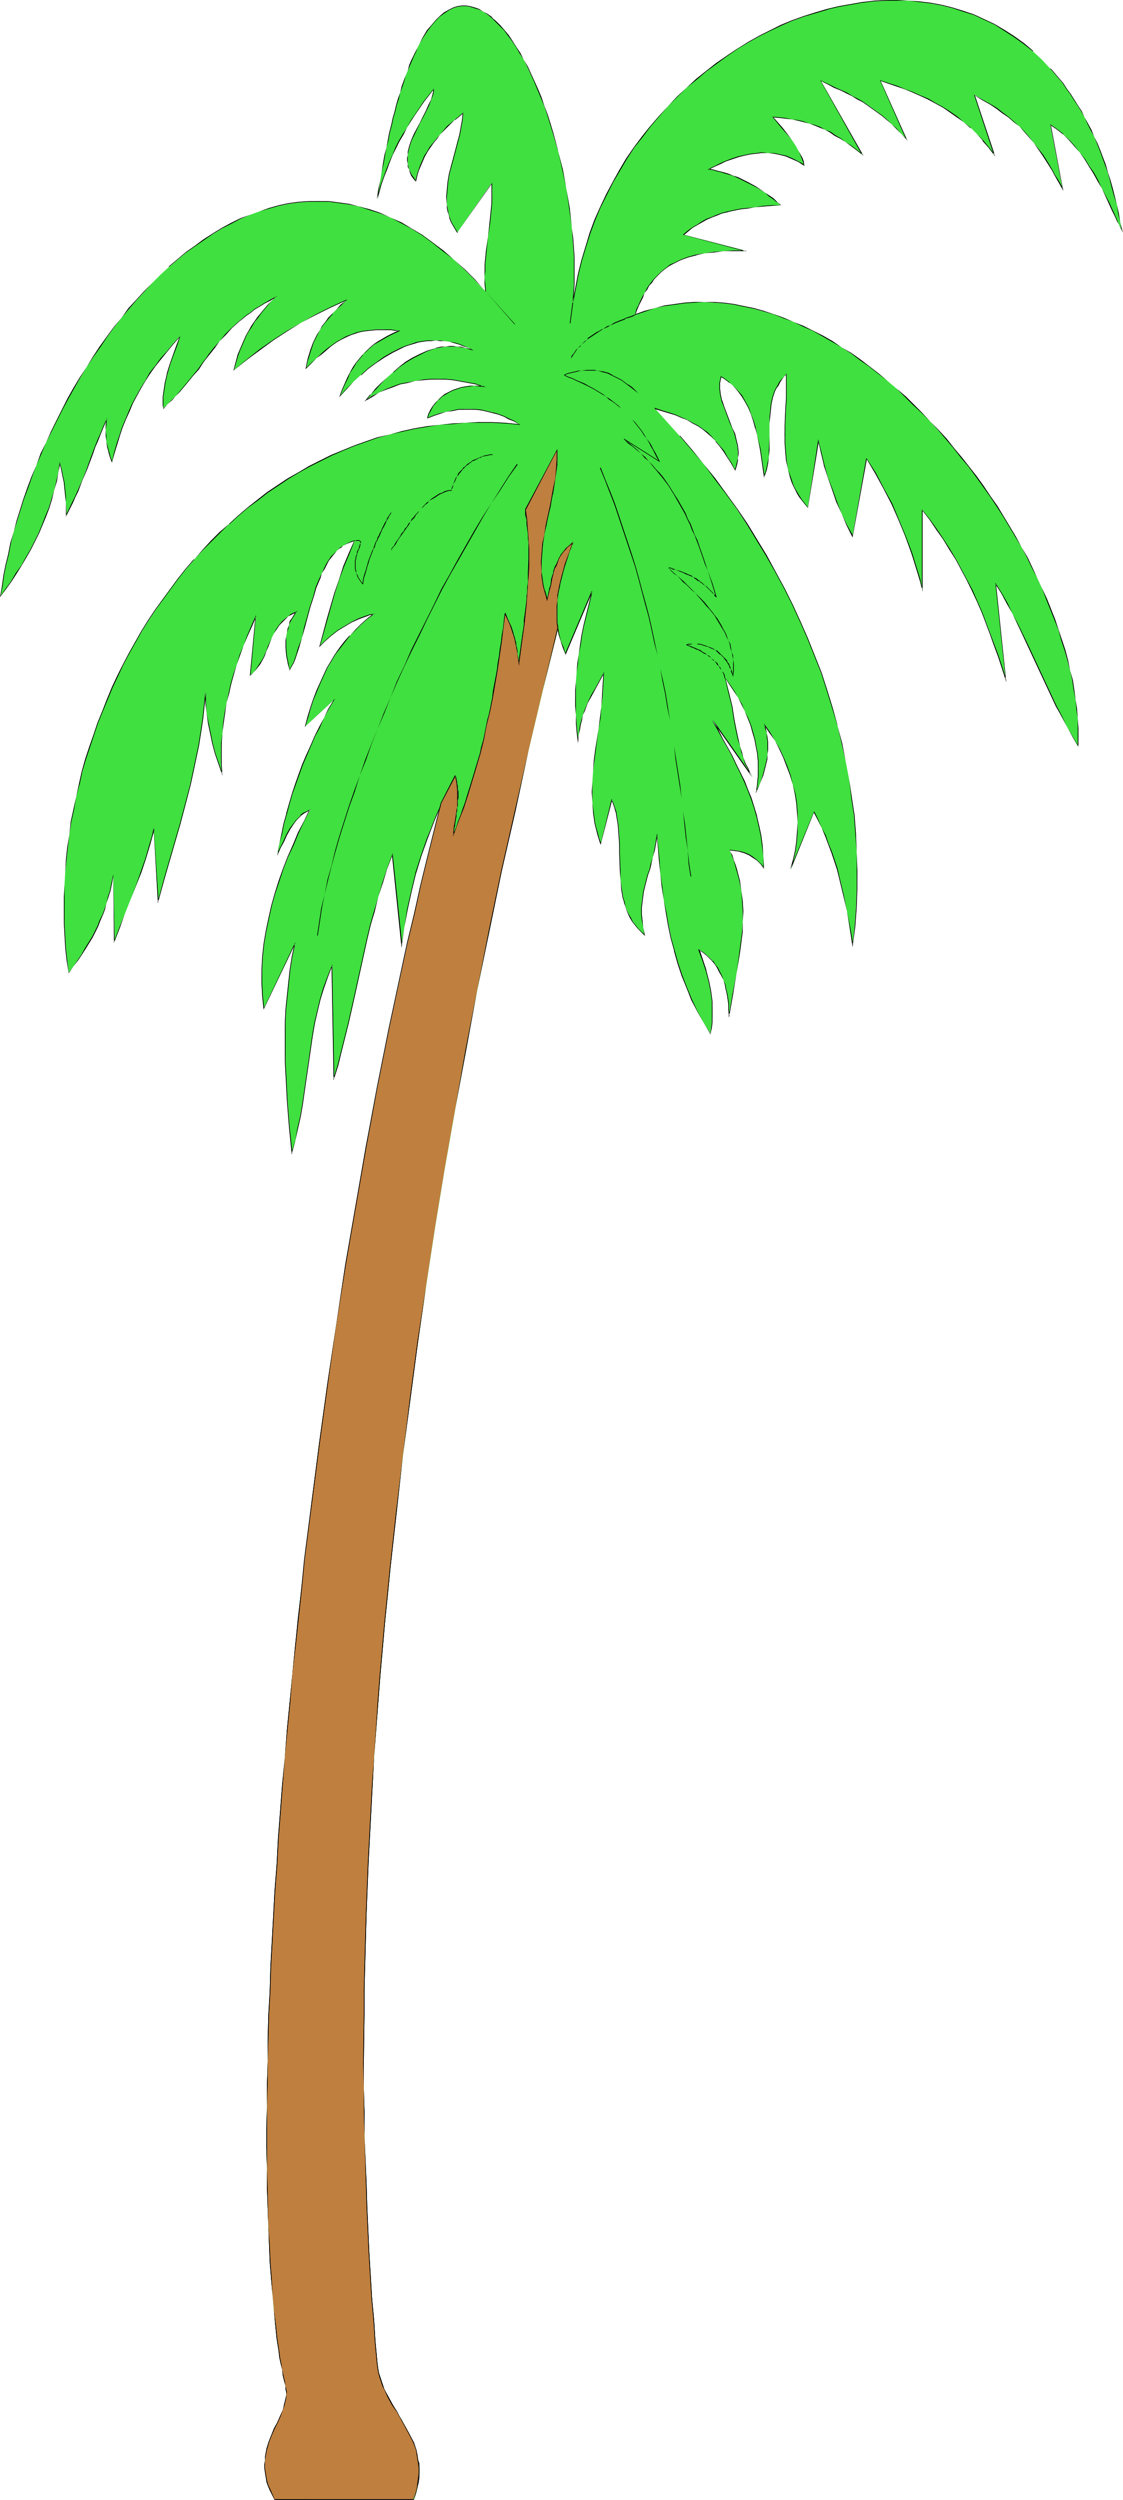 <?xml version="1.0" encoding="UTF-8" standalone="no"?>
<svg
   version="1.0"
   width="69.956mm"
   height="155.711mm"
   id="svg38"
   sodipodi:docname="Palm Tree 41.wmf"
   xmlns:inkscape="http://www.inkscape.org/namespaces/inkscape"
   xmlns:sodipodi="http://sodipodi.sourceforge.net/DTD/sodipodi-0.dtd"
   xmlns="http://www.w3.org/2000/svg"
   xmlns:svg="http://www.w3.org/2000/svg">
  <sodipodi:namedview
     id="namedview38"
     pagecolor="#ffffff"
     bordercolor="#000000"
     borderopacity="0.25"
     inkscape:showpageshadow="2"
     inkscape:pageopacity="0.0"
     inkscape:pagecheckerboard="0"
     inkscape:deskcolor="#d1d1d1"
     inkscape:document-units="mm" />
  <defs
     id="defs1">
    <pattern
       id="WMFhbasepattern"
       patternUnits="userSpaceOnUse"
       width="6"
       height="6"
       x="0"
       y="0" />
  </defs>
  <path
     style="fill:#3fe03f;fill-opacity:1;fill-rule:evenodd;stroke:none"
     d="m 64.645,588.353 -0.646,-1.131 -0.485,-0.97 -0.323,-1.131 -0.323,-1.131 -0.323,-0.97 v -0.97 l -0.162,-0.97 v -0.97 -0.808 l 0.162,-0.97 0.162,-0.808 0.162,-0.808 0.485,-1.778 0.646,-1.616 1.455,-3.07 0.646,-1.454 0.646,-1.454 0.323,-1.293 0.162,-0.808 0.162,-0.646 v -0.646 -0.808 -0.646 l -0.162,-0.808 -0.323,-1.131 -0.162,-1.293 -0.323,-1.454 -0.323,-1.293 -0.162,-1.454 -0.323,-1.454 -0.323,-3.07 -0.485,-3.232 -0.323,-3.393 -0.323,-3.717 -0.323,-3.717 -0.162,-3.878 -0.323,-4.04 -0.162,-4.363 -0.162,-4.363 -0.162,-4.525 v -4.686 -4.686 -5.009 -5.009 -5.171 l 0.162,-5.333 0.162,-5.494 0.162,-5.494 0.162,-5.656 0.323,-5.817 0.323,-5.817 0.323,-5.979 0.323,-5.979 0.323,-6.14 0.485,-6.14 0.485,-6.302 0.485,-6.302 0.485,-6.464 0.485,-6.464 0.646,-6.625 0.646,-6.625 0.646,-6.625 0.808,-6.625 1.455,-13.574 1.616,-13.735 1.778,-13.897 1.939,-13.897 2.101,-14.058 2.263,-13.897 2.263,-13.897 2.586,-14.058 2.586,-13.735 2.747,-13.735 1.455,-6.787 1.455,-6.787 1.455,-6.787 1.616,-6.625 1.455,-6.625 1.616,-6.625 1.616,-6.464 1.616,-6.464 -0.808,2.101 -0.97,1.939 -0.808,2.101 -0.808,1.939 -1.293,4.201 -1.293,4.201 -1.131,4.04 -0.808,4.363 -0.808,4.201 -0.646,4.201 -2.101,-21.33 -1.293,3.232 -1.131,3.393 -0.97,3.393 -0.97,3.232 -0.808,3.393 -0.808,3.393 -1.455,6.625 -1.455,6.625 -1.455,6.464 -0.808,3.232 -0.808,3.232 -0.97,3.232 -0.97,3.232 -0.323,-26.501 -1.131,2.585 -0.808,2.585 -0.808,2.747 -0.808,2.747 -0.485,2.747 -0.485,2.747 -0.97,5.656 -0.808,5.494 -0.808,5.656 -0.485,2.747 -0.485,2.747 -0.646,2.909 -0.808,2.747 -0.485,-6.14 -0.485,-6.14 -0.485,-6.302 v -3.07 l -0.162,-3.07 v -3.07 l 0.162,-3.07 0.162,-3.07 0.162,-3.07 0.323,-3.07 0.485,-3.07 0.485,-3.07 0.646,-3.07 v 0 l -7.434,15.351 -0.323,-3.07 -0.162,-3.07 0.162,-3.07 0.162,-3.07 0.323,-3.07 0.485,-2.909 0.485,-3.07 0.808,-2.909 0.808,-2.909 0.808,-2.909 1.131,-2.909 1.131,-2.909 1.131,-2.747 1.293,-2.909 1.293,-2.747 1.455,-2.585 -0.808,0.323 -0.646,0.485 -0.646,0.485 -0.646,0.485 -0.485,0.646 -0.485,0.646 -0.97,1.293 -0.808,1.454 -0.808,1.616 -0.646,1.454 -0.808,1.454 0.485,-2.424 0.485,-2.262 0.646,-2.424 0.485,-2.262 0.646,-2.424 0.808,-2.262 0.646,-2.262 0.808,-2.424 0.97,-2.262 0.97,-2.262 0.808,-2.101 1.131,-2.262 0.97,-2.262 1.131,-2.101 1.131,-2.101 1.131,-2.101 -6.626,6.14 0.646,-2.262 0.646,-2.101 0.646,-1.939 0.646,-1.939 0.808,-1.939 0.808,-1.778 0.97,-1.778 0.97,-1.616 0.97,-1.616 0.97,-1.454 1.131,-1.454 1.293,-1.454 1.293,-1.454 1.293,-1.131 1.455,-1.293 1.616,-1.131 -0.97,0.162 -0.97,0.323 -1.778,0.485 -1.616,0.808 -1.616,0.97 -1.616,1.131 -1.455,1.131 -1.455,1.131 -1.293,1.293 1.778,-6.302 1.778,-6.14 0.97,-3.232 1.131,-3.07 1.131,-2.909 0.646,-1.616 0.808,-1.454 -0.97,0.323 -0.97,0.323 -0.808,0.485 -0.808,0.485 -0.646,0.646 -0.646,0.808 -0.646,0.646 -0.646,0.97 -0.646,0.97 -0.485,0.808 -0.485,1.131 -0.485,0.97 -0.808,2.262 -0.808,2.424 -0.646,2.424 -0.646,2.424 -0.646,2.262 -0.646,2.424 -0.646,2.101 -0.323,1.131 -0.323,0.97 -0.323,0.97 -0.485,0.808 -0.323,0.808 -0.485,0.808 -0.485,-1.778 -0.323,-1.616 -0.162,-1.778 0.162,-1.778 v -0.97 l 0.162,-0.808 0.162,-0.97 0.323,-0.808 0.323,-0.808 0.323,-0.808 0.485,-0.808 0.485,-0.808 -0.646,0.323 -0.485,0.323 -0.646,0.485 -0.485,0.323 -0.97,0.808 -0.646,0.97 -0.646,0.97 -0.646,0.97 -0.485,0.97 -0.808,2.101 -0.485,0.97 -0.485,1.131 -0.485,0.97 -0.485,0.97 -0.646,0.97 -0.808,0.97 -0.97,0.808 1.455,-13.735 -1.131,2.101 -0.808,2.262 -0.97,2.262 -0.808,2.262 -0.808,2.262 -0.808,2.262 -0.485,2.262 -0.646,2.262 -0.485,2.262 -0.485,2.424 -0.323,2.262 -0.162,2.424 -0.162,2.424 -0.162,2.262 v 2.424 l 0.162,2.424 -1.455,-4.686 -0.646,-2.424 -0.646,-2.424 -0.485,-2.262 -0.323,-2.424 -0.162,-2.585 -0.162,-2.424 -0.162,3.232 -0.323,3.07 -0.485,3.232 -0.485,3.07 -0.646,3.07 -0.646,3.07 -0.808,3.07 -0.646,3.07 -1.616,6.14 -1.778,6.14 -1.778,6.14 -1.778,5.979 -0.97,-16.805 -0.323,1.616 -0.485,1.616 -0.97,3.393 -1.131,3.393 -1.293,3.232 -1.293,3.232 -1.293,3.232 -1.293,3.232 -1.131,3.393 -0.323,-15.351 -0.323,1.778 -0.485,1.616 -0.323,1.454 -0.485,1.454 -0.485,1.454 -0.485,1.293 -0.485,1.293 -0.646,1.293 -0.646,1.293 -0.646,1.293 -0.646,1.293 -0.808,1.454 -0.97,1.293 -0.97,1.454 -0.97,1.454 -1.131,1.454 -0.323,-2.909 -0.323,-2.909 -0.162,-2.909 -0.162,-2.909 -0.162,-3.07 v -2.909 l 0.162,-3.07 0.162,-2.909 0.323,-3.07 0.323,-2.909 0.323,-2.909 0.485,-3.07 0.485,-2.909 0.646,-2.909 0.646,-3.07 0.808,-2.909 0.808,-2.909 0.808,-2.909 0.97,-2.747 0.97,-2.909 1.131,-2.747 1.131,-2.909 1.293,-2.747 1.293,-2.747 1.293,-2.585 1.293,-2.747 1.455,-2.585 1.616,-2.585 1.616,-2.585 1.616,-2.424 1.616,-2.424 1.778,-2.424 1.778,-2.424 1.939,-2.262 1.939,-2.262 1.939,-2.101 2.101,-2.262 1.939,-1.939 2.263,-2.101 2.101,-1.939 2.263,-1.778 2.263,-1.778 2.424,-1.778 2.263,-1.778 2.586,-1.454 2.424,-1.616 2.424,-1.293 2.586,-1.454 2.747,-1.293 2.586,-1.131 2.747,-0.97 2.747,-1.131 2.747,-0.808 2.909,-0.808 2.909,-0.808 2.909,-0.485 2.909,-0.646 2.909,-0.323 3.071,-0.323 3.071,-0.162 3.071,-0.162 3.232,0.162 h 3.071 l 3.232,0.323 -1.131,-0.646 -1.131,-0.646 -1.293,-0.485 -1.293,-0.485 -1.293,-0.485 -1.293,-0.323 -1.293,-0.162 -1.293,-0.162 -1.293,-0.162 h -1.455 l -1.455,0.162 -1.455,0.162 -1.455,0.323 -1.455,0.323 -1.455,0.485 -1.616,0.646 0.323,-0.97 0.485,-0.97 0.646,-0.808 0.485,-0.808 0.808,-0.808 0.646,-0.646 0.97,-0.646 0.808,-0.485 0.97,-0.485 0.97,-0.323 0.97,-0.162 0.97,-0.323 1.131,-0.162 h 0.97 0.97 l 0.97,0.162 -1.616,-0.485 -1.778,-0.485 -1.778,-0.323 -1.778,-0.323 h -1.778 l -1.778,-0.162 -1.778,0.162 h -1.778 l -1.778,0.323 -1.778,0.323 -1.778,0.485 -1.778,0.485 -1.616,0.646 -1.616,0.808 -1.616,0.808 -1.455,0.97 1.131,-1.293 1.131,-1.293 1.455,-1.454 1.293,-1.293 1.455,-1.293 1.455,-1.131 1.455,-1.131 1.616,-0.97 1.616,-0.97 1.778,-0.646 1.616,-0.646 0.97,-0.162 0.808,-0.162 0.97,-0.162 h 0.97 0.808 0.97 l 0.97,0.162 0.97,0.162 0.97,0.162 0.97,0.323 -1.131,-0.485 -1.131,-0.485 -1.131,-0.323 -1.131,-0.323 -1.131,-0.323 -1.131,-0.162 -1.131,-0.162 h -0.97 -1.131 l -0.97,0.162 -1.131,0.162 -0.97,0.162 -1.131,0.162 -0.97,0.323 -0.97,0.485 -1.131,0.323 -1.939,0.97 -1.778,1.131 -1.939,1.293 -1.778,1.454 -1.778,1.454 -1.778,1.616 -1.616,1.778 -1.616,1.616 0.646,-1.454 0.485,-1.454 0.646,-1.454 0.646,-1.131 0.646,-1.293 0.808,-0.97 0.646,-0.97 0.808,-0.97 0.808,-0.808 0.97,-0.808 0.97,-0.808 0.97,-0.646 1.131,-0.808 1.131,-0.646 1.293,-0.646 1.455,-0.485 -0.97,-0.162 h -0.97 L 90.18,77.564 h -1.616 l -1.616,0.162 -1.455,0.323 -1.455,0.323 -1.293,0.323 -1.293,0.646 -1.131,0.485 -1.131,0.808 -1.131,0.808 -1.131,0.808 -1.293,0.97 -1.131,1.131 -1.131,1.131 -1.293,1.293 0.485,-2.262 0.485,-1.939 0.808,-1.939 0.323,-0.97 0.646,-0.97 0.485,-0.97 0.646,-0.97 0.646,-0.97 0.808,-0.97 0.808,-0.97 0.97,-0.97 1.131,-0.97 1.131,-1.131 -3.555,1.616 -3.555,1.616 -3.394,1.939 -3.394,1.939 -3.232,2.262 -3.071,2.101 -3.071,2.424 -3.071,2.424 0.323,-1.131 0.162,-1.131 0.485,-1.293 0.323,-1.131 0.485,-1.131 0.485,-1.131 0.646,-1.131 0.646,-1.131 0.485,-1.131 0.808,-0.97 0.808,-1.131 0.646,-0.97 0.808,-0.97 0.97,-0.97 0.808,-0.97 0.97,-0.808 -1.293,0.646 -1.293,0.808 -1.293,0.646 -1.131,0.808 -0.97,0.646 -0.97,0.808 -0.97,0.646 -0.97,0.808 -1.616,1.454 -1.455,1.616 -1.293,1.454 -1.293,1.616 -1.293,1.616 -0.485,0.808 -0.646,0.808 -1.293,1.616 -1.293,1.778 -1.455,1.778 -0.808,0.97 -0.808,0.97 -0.97,0.97 -0.97,0.97 -0.97,0.97 -0.97,0.97 -0.162,-0.808 v -0.97 l 0.162,-0.97 v -0.97 l 0.162,-1.131 0.162,-1.131 0.646,-2.101 0.646,-2.262 0.646,-2.262 0.808,-2.262 0.808,-2.101 -1.616,1.778 -1.455,1.778 -1.293,1.616 -1.455,1.778 -1.131,1.778 -1.131,1.616 -1.131,1.778 -0.97,1.778 -0.808,1.778 -0.97,1.939 -0.808,1.778 -0.646,1.939 -0.808,1.939 -0.646,2.101 -0.485,2.101 -0.646,2.101 -0.323,-1.131 -0.485,-1.293 -0.323,-1.131 -0.162,-1.293 -0.162,-1.293 v -1.293 -1.293 l 0.323,-1.293 -0.808,1.778 -0.808,1.616 -0.485,1.616 -0.646,1.454 -0.646,1.293 -0.485,1.454 -0.97,2.585 -0.97,2.424 -1.131,2.585 -0.485,1.454 -0.646,1.454 -0.808,1.454 -0.646,1.454 -0.162,-3.07 -0.162,-1.454 -0.162,-1.616 -0.162,-1.616 -0.162,-1.454 -0.323,-1.616 -0.485,-1.454 -0.323,2.101 -0.485,2.101 -0.485,2.101 -0.646,2.101 -0.646,2.101 -0.646,1.939 -0.808,2.101 -0.97,1.939 -0.97,1.939 -0.97,1.939 -0.97,1.939 -1.131,1.778 -1.131,1.939 -1.293,1.778 -1.131,1.778 -1.293,1.616 0.323,-2.424 0.485,-2.424 0.485,-2.424 0.485,-2.585 0.646,-2.585 0.646,-2.585 0.808,-2.585 0.808,-2.585 0.808,-2.585 0.97,-2.747 0.97,-2.585 0.97,-2.585 1.131,-2.747 1.131,-2.585 1.293,-2.585 1.131,-2.585 1.293,-2.585 1.455,-2.585 1.455,-2.424 1.455,-2.585 1.455,-2.424 1.616,-2.424 1.455,-2.424 1.778,-2.262 1.616,-2.262 1.778,-2.262 1.778,-2.101 1.778,-2.101 1.939,-2.101 1.778,-1.939 1.939,-1.939 1.939,-1.778 2.101,-1.778 1.939,-1.616 2.101,-1.616 2.101,-1.454 2.101,-1.293 2.101,-1.293 2.263,-1.293 2.101,-0.97 2.263,-0.97 2.263,-0.808 2.263,-0.808 2.263,-0.485 2.263,-0.485 2.424,-0.323 2.263,-0.162 2.424,-0.162 2.424,0.162 2.424,0.162 2.424,0.485 2.424,0.485 2.424,0.646 2.424,0.97 2.424,0.97 2.424,1.131 2.424,1.454 2.586,1.454 2.424,1.778 2.586,1.939 2.424,2.101 2.424,2.262 1.293,1.293 1.293,1.293 1.131,1.293 1.293,1.293 -0.162,-1.616 v -1.616 -1.454 l 0.162,-1.616 0.162,-3.232 0.485,-3.232 0.323,-3.07 0.485,-3.232 v -1.616 l 0.162,-1.454 V 44.761 l -0.162,-1.616 -8.081,11.635 -0.485,-0.808 -0.485,-0.808 -0.323,-0.808 -0.323,-0.808 -0.323,-0.808 -0.162,-0.97 -0.162,-0.808 -0.162,-0.808 v -1.778 -1.778 l 0.323,-1.778 0.323,-1.939 0.323,-1.778 0.485,-1.778 0.97,-3.717 0.485,-1.778 0.485,-1.778 0.323,-1.778 0.162,-1.616 -1.939,1.454 -1.778,1.778 -1.778,1.778 -0.808,0.97 -0.808,0.97 -0.646,0.97 -0.646,1.131 -0.646,1.131 -0.646,0.97 -0.485,1.293 -0.485,1.131 -0.323,1.131 -0.323,1.293 -0.485,-0.646 -0.323,-0.808 -0.323,-0.646 -0.323,-0.646 -0.162,-0.646 -0.162,-0.646 v -0.808 -0.646 -0.646 l 0.162,-0.808 0.323,-1.293 0.485,-1.454 0.485,-1.293 1.455,-2.747 0.646,-1.454 0.808,-1.293 0.646,-1.293 0.485,-1.293 0.323,-1.293 0.162,-0.646 0.162,-0.646 -2.263,2.909 -2.101,3.07 -0.97,1.454 -0.97,1.616 -0.97,1.616 -0.808,1.454 -0.808,1.778 -0.808,1.616 -0.646,1.616 -0.808,1.778 -0.646,1.616 -0.485,1.778 -0.485,1.778 -0.485,1.778 0.323,-2.262 0.323,-2.101 0.323,-1.939 0.323,-2.101 0.485,-1.939 0.323,-1.778 0.323,-1.778 0.485,-1.778 0.323,-1.778 0.485,-1.616 0.323,-1.616 0.485,-1.454 0.323,-1.454 0.485,-1.454 0.485,-1.454 0.323,-1.293 0.485,-1.293 0.485,-1.131 0.485,-1.131 0.323,-1.131 0.485,-1.131 0.485,-0.97 0.485,-0.97 0.485,-0.97 0.97,-1.616 0.97,-1.454 0.97,-1.454 0.97,-1.131 0.97,-0.808 0.97,-0.808 1.131,-0.646 0.97,-0.485 0.97,-0.323 1.131,-0.162 h 0.97 l 0.97,0.162 1.131,0.162 0.97,0.485 0.97,0.485 0.97,0.646 1.131,0.808 0.808,0.808 1.131,0.97 0.97,1.131 0.97,1.293 0.808,1.293 0.97,1.293 0.808,1.616 0.97,1.454 0.808,1.616 0.808,1.778 0.97,1.778 0.646,1.778 0.808,1.939 0.808,2.101 0.646,1.939 0.808,2.101 0.485,2.101 1.293,4.363 1.131,4.363 0.808,4.525 0.808,4.525 0.485,4.686 0.162,2.262 0.162,2.262 0.162,2.262 0.162,2.262 v 2.101 l -0.162,2.262 v 2.101 l -0.162,2.101 0.485,-3.393 0.646,-3.393 0.808,-3.232 0.97,-3.232 1.131,-3.232 1.131,-3.07 1.293,-2.909 1.293,-2.909 1.616,-2.909 1.455,-2.909 1.778,-2.585 1.778,-2.747 1.778,-2.585 1.939,-2.424 2.101,-2.424 2.101,-2.262 2.101,-2.262 2.263,-2.101 2.263,-2.101 2.424,-1.778 2.424,-1.939 2.424,-1.778 2.424,-1.616 2.586,-1.454 2.586,-1.454 2.586,-1.454 2.747,-1.131 2.586,-1.131 2.747,-0.97 2.747,-0.97 2.586,-0.808 2.747,-0.646 2.747,-0.485 2.747,-0.485 2.747,-0.162 2.747,-0.162 L 211.067,0 l 2.747,0.162 2.586,0.162 2.747,0.485 2.586,0.485 2.586,0.646 2.586,0.646 2.424,0.97 2.424,0.97 2.424,1.293 2.424,1.293 2.263,1.454 2.263,1.778 2.101,1.778 2.101,1.939 1.939,2.101 1.939,2.262 0.97,1.131 0.97,1.293 0.808,1.293 0.97,1.293 0.808,1.293 0.808,1.454 0.808,1.454 0.808,1.454 0.646,1.616 0.808,1.454 0.646,1.616 0.808,1.616 1.131,3.555 0.646,1.778 0.485,1.778 0.646,1.778 0.485,1.939 0.485,1.939 0.485,2.101 0.323,2.101 0.323,1.939 -0.646,-1.454 -0.323,-0.808 -0.485,-0.808 -0.646,-1.778 -0.808,-1.616 -1.778,-3.555 -0.97,-1.778 -0.97,-1.616 -0.97,-1.778 -1.131,-1.616 -1.131,-1.616 -1.293,-1.454 -1.131,-1.454 -1.455,-1.293 -1.455,-1.293 -1.616,-0.97 2.909,15.028 -0.646,-1.131 -0.485,-0.97 -0.646,-1.131 -0.646,-0.97 -1.131,-1.939 -1.131,-1.616 -0.97,-1.616 -1.131,-1.454 -1.131,-1.454 -1.131,-1.131 -1.131,-1.293 -1.293,-0.97 -1.293,-1.131 -1.293,-1.131 -1.616,-0.97 -1.455,-0.97 -1.778,-1.131 -1.778,-1.131 4.525,14.22 -1.293,-1.778 -1.293,-1.616 -1.455,-1.616 -1.455,-1.454 -1.616,-1.293 -1.616,-1.293 -1.616,-1.131 -1.616,-0.97 -1.778,-1.131 -1.778,-0.808 -1.778,-0.97 -1.778,-0.646 -1.939,-0.808 -1.778,-0.646 -3.879,-1.293 6.141,13.735 -1.293,-1.293 -1.131,-1.131 -1.131,-1.131 -1.131,-1.131 -1.131,-0.808 -1.131,-0.97 -1.131,-0.808 -1.131,-0.808 -1.131,-0.646 -1.293,-0.808 -1.131,-0.646 -1.455,-0.646 -1.293,-0.808 -1.455,-0.646 -1.616,-0.646 -1.616,-0.808 9.858,17.452 -1.455,-1.131 -1.293,-0.97 -1.293,-0.97 -1.293,-0.808 -1.131,-0.808 -1.293,-0.646 -1.131,-0.646 -1.131,-0.485 -1.293,-0.485 -1.293,-0.485 -1.293,-0.323 -1.293,-0.323 -1.455,-0.323 -1.455,-0.162 -1.455,-0.323 h -1.616 l 2.263,2.585 0.97,1.293 1.131,1.293 0.97,1.454 0.808,1.454 0.808,1.616 0.162,0.808 0.323,0.808 -1.455,-0.97 -1.455,-0.646 -1.293,-0.485 -1.455,-0.485 -1.455,-0.162 -1.455,-0.162 h -1.455 -1.293 l -1.455,0.323 -1.455,0.162 -1.455,0.485 -1.293,0.485 -1.455,0.485 -1.293,0.485 -1.455,0.646 -1.293,0.808 0.97,0.162 1.131,0.162 1.293,0.323 0.97,0.323 1.293,0.485 1.131,0.485 2.263,0.97 2.101,1.293 2.101,1.293 0.97,0.646 0.97,0.808 0.808,0.646 0.808,0.808 -2.101,0.162 -2.101,0.162 -1.778,0.162 -1.778,0.162 -1.616,0.323 -1.616,0.323 -1.455,0.323 -1.293,0.323 -1.293,0.323 -1.131,0.485 -1.131,0.646 -1.131,0.485 -1.131,0.646 -1.131,0.808 -0.97,0.808 -1.131,0.808 14.384,3.717 h -2.586 l -2.424,0.162 -2.263,0.162 -2.101,0.323 -2.101,0.323 -1.778,0.646 -1.778,0.485 -1.616,0.808 -0.808,0.485 -0.646,0.485 -0.646,0.485 -0.808,0.485 -0.646,0.646 -1.131,1.293 -0.646,0.808 -0.485,0.646 -0.646,0.808 -0.485,0.97 -0.485,0.808 -0.485,0.97 -0.485,1.131 -0.323,0.97 -0.485,1.131 2.263,-0.808 2.424,-0.646 2.263,-0.485 2.424,-0.485 2.263,-0.323 2.424,-0.162 h 2.263 l 2.424,0.162 2.263,0.162 2.424,0.323 2.263,0.323 2.424,0.646 2.263,0.646 2.424,0.646 2.263,0.808 2.263,0.97 2.263,0.97 2.424,1.131 2.101,1.293 2.263,1.131 2.263,1.454 2.263,1.454 2.101,1.454 2.263,1.616 2.101,1.616 2.101,1.778 2.101,1.778 1.939,1.778 2.101,1.939 1.939,1.939 1.939,2.101 1.939,2.101 1.939,2.101 1.778,2.101 1.778,2.262 1.778,2.101 1.616,2.262 1.778,2.262 1.616,2.424 1.455,2.262 1.616,2.424 1.455,2.424 1.455,2.424 1.293,2.424 1.293,2.424 1.293,2.424 1.131,2.424 1.131,2.424 1.131,2.424 0.97,2.424 0.97,2.585 0.808,2.424 0.808,2.424 0.646,2.262 0.646,2.424 0.646,2.424 0.485,2.262 0.485,2.262 0.323,2.424 0.323,2.101 0.162,2.262 0.162,2.262 v 2.101 l -0.162,2.101 -1.293,-2.424 -1.293,-2.262 -1.293,-2.424 -1.131,-2.424 -2.263,-4.848 -4.525,-9.534 -2.424,-4.848 -1.131,-2.424 -1.293,-2.262 -1.293,-2.424 -1.293,-2.262 2.263,22.461 -1.616,-5.333 -0.97,-2.747 -0.97,-2.585 -0.97,-2.585 -1.131,-2.585 -1.131,-2.585 -1.131,-2.424 -1.131,-2.585 -1.293,-2.424 -1.293,-2.424 -1.455,-2.424 -1.616,-2.262 -1.455,-2.424 -1.778,-2.262 -1.616,-2.262 v 18.745 l -0.646,-2.101 -0.646,-2.262 -0.646,-2.101 -0.646,-1.939 -1.455,-4.04 -1.455,-3.878 -1.778,-3.717 -1.778,-3.717 -1.939,-3.555 -2.263,-3.555 -3.232,18.26 -1.293,-2.585 -1.293,-2.747 -1.131,-2.747 -1.131,-2.909 -0.97,-2.909 -0.808,-2.909 -0.808,-2.747 -0.646,-2.909 -2.424,15.674 -0.808,-0.808 -0.646,-0.808 -0.485,-0.808 -0.646,-0.97 -0.323,-0.808 -0.485,-0.97 -0.485,-0.808 -0.323,-0.97 -0.485,-1.939 -0.323,-2.101 -0.323,-1.939 v -2.101 l -0.162,-2.101 0.162,-2.101 0.162,-4.04 v -2.101 l 0.162,-2.101 v -1.939 -1.939 l -0.646,0.646 -0.485,0.646 -0.485,0.646 -0.485,0.808 -0.323,0.646 -0.323,0.646 -0.485,1.454 -0.323,1.454 -0.323,1.616 -0.162,1.454 v 1.616 3.07 3.232 l -0.162,1.616 -0.162,1.454 -0.323,1.616 -0.485,1.454 -0.485,-3.07 -0.646,-3.393 -0.646,-3.232 -0.323,-1.778 -0.485,-1.616 -0.646,-1.616 -0.646,-1.454 -0.808,-1.454 -0.808,-1.454 -0.97,-1.293 -1.131,-1.131 -0.646,-0.485 -0.646,-0.485 -0.646,-0.485 -0.808,-0.485 -0.162,0.646 v 0.808 0.646 0.808 l 0.162,1.293 0.323,1.454 0.323,1.293 0.485,1.293 1.131,2.585 0.485,1.293 0.485,1.454 0.485,1.293 0.162,1.293 0.162,1.454 v 0.646 0.808 l -0.162,0.646 v 0.808 l -0.323,0.646 -0.162,0.808 -0.97,-1.616 -0.808,-1.454 -0.97,-1.293 -0.808,-1.293 -0.97,-1.131 -0.97,-0.97 -0.97,-0.97 -1.131,-0.97 -1.131,-0.646 -1.293,-0.808 -1.131,-0.646 -1.455,-0.646 -1.455,-0.485 -1.455,-0.646 -1.616,-0.485 -1.778,-0.485 2.909,3.232 2.909,3.232 2.909,3.232 2.747,3.393 2.747,3.393 2.586,3.555 2.424,3.555 2.424,3.717 2.424,3.717 2.263,3.717 2.101,3.717 2.101,3.878 1.939,3.878 1.778,3.878 1.778,4.04 1.616,4.04 1.455,4.04 1.455,4.04 1.293,4.201 1.131,4.201 0.97,4.201 0.97,4.201 0.808,4.201 0.646,4.363 0.485,4.201 0.485,4.363 0.162,4.363 0.162,4.363 -0.162,4.363 -0.162,4.363 -0.323,4.363 -0.485,4.363 -0.646,-3.878 -0.646,-4.04 -0.808,-4.04 -0.97,-4.04 -0.646,-2.101 -0.646,-1.939 -0.646,-1.939 -0.646,-1.939 -0.808,-1.778 -0.808,-1.939 -0.97,-1.939 -0.808,-1.778 -5.495,13.574 0.646,-2.262 0.485,-2.101 0.323,-2.262 0.162,-2.262 v -2.262 -2.262 l -0.323,-2.262 -0.323,-2.101 -0.485,-2.262 -0.646,-2.101 -0.646,-2.101 -0.808,-2.101 -0.97,-2.101 -1.131,-1.939 -1.131,-1.939 -1.293,-1.778 0.323,0.97 0.162,0.97 0.162,0.97 V 174.68 l 0.162,0.97 -0.162,0.97 v 0.97 l -0.162,1.131 -0.323,1.939 -0.646,1.939 -0.646,1.939 -0.808,1.778 0.162,-1.778 0.162,-1.778 0.162,-1.778 -0.162,-1.778 -0.162,-1.778 -0.162,-1.616 -0.485,-1.778 -0.323,-1.778 -0.646,-1.616 -0.646,-1.616 -0.646,-1.616 -0.808,-1.616 -0.808,-1.616 -0.97,-1.454 -0.97,-1.454 -0.97,-1.454 0.808,3.232 0.646,3.232 0.646,3.232 0.646,3.232 0.323,1.454 0.323,1.454 0.323,1.454 0.485,1.293 0.485,1.293 0.485,1.131 0.646,1.131 0.646,0.97 -9.535,-13.412 1.131,2.101 1.131,2.262 1.131,2.101 1.131,1.939 1.131,2.101 0.97,1.939 0.808,1.939 0.97,2.101 0.646,1.939 0.808,2.101 0.485,2.262 0.646,2.101 0.485,2.262 0.323,2.424 0.162,2.585 0.162,2.585 -0.808,-0.808 -0.808,-0.808 -0.808,-0.808 -1.131,-0.485 -0.97,-0.485 -1.131,-0.485 -1.131,-0.162 h -1.293 l 0.485,1.131 0.485,1.293 0.485,1.131 0.323,1.131 0.485,2.424 0.485,2.424 0.323,2.424 v 2.424 2.424 l -0.162,2.424 -0.162,2.424 -0.323,2.424 -0.808,4.848 -0.97,5.009 -0.808,4.848 v -1.293 l -0.162,-1.293 -0.162,-1.131 -0.162,-1.131 -0.162,-1.293 -0.323,-0.97 -0.323,-1.131 -0.485,-0.97 -0.323,-0.97 -0.485,-0.808 -0.646,-0.808 -0.646,-0.97 -0.646,-0.646 -0.808,-0.808 -0.808,-0.646 -0.97,-0.485 0.97,2.424 0.808,2.424 0.485,2.424 0.485,2.424 0.323,2.424 0.162,1.293 v 1.293 1.293 l -0.162,1.131 -0.162,1.293 -0.162,1.293 -1.616,-2.585 -1.455,-2.585 -1.293,-2.747 -1.293,-2.909 -0.97,-2.747 -0.97,-3.07 -0.97,-2.909 -0.646,-2.909 -0.646,-3.07 -0.646,-2.909 -0.485,-3.07 -0.485,-3.07 -0.323,-3.07 -0.323,-3.07 -0.485,-5.979 -0.323,1.778 -0.323,1.778 -0.323,1.616 -0.323,1.454 -0.485,1.454 -0.323,1.293 -0.808,2.585 -0.162,1.293 -0.323,1.293 -0.162,1.293 v 1.293 1.454 l 0.162,1.454 0.162,1.616 0.323,1.939 -0.808,-0.808 -0.646,-0.808 -0.808,-0.808 -0.485,-0.808 -0.646,-0.808 -0.323,-0.97 -0.485,-0.97 -0.323,-0.97 -0.323,-0.97 -0.162,-0.97 -0.323,-1.939 -0.323,-2.262 -0.162,-2.101 v -4.363 l -0.162,-2.101 v -2.101 l -0.162,-2.262 -0.323,-1.939 -0.323,-1.131 -0.162,-0.97 -0.323,-0.97 -0.485,-0.97 -2.586,10.503 -0.323,-1.293 -0.485,-1.293 -0.323,-1.131 -0.162,-1.293 -0.485,-2.424 -0.162,-2.424 v -2.424 -2.424 l 0.162,-2.424 0.323,-2.585 0.162,-2.424 0.808,-5.009 0.323,-2.585 0.323,-2.585 0.323,-2.585 0.162,-2.747 v -2.585 l -0.97,1.778 -0.97,1.778 -0.97,1.778 -0.808,1.616 -0.808,1.939 -0.323,0.97 -0.323,1.131 -0.162,1.131 -0.323,1.131 -0.162,1.293 -0.162,1.293 -0.162,-2.101 -0.162,-1.939 -0.162,-2.101 -0.162,-1.939 v -1.939 l 0.162,-1.939 v -1.939 l 0.162,-2.101 0.162,-2.101 0.323,-2.101 0.323,-2.262 0.485,-2.262 0.485,-2.424 0.485,-2.585 0.646,-2.585 0.808,-2.747 -6.303,14.705 -0.646,-1.454 -0.485,-1.616 -0.485,-1.454 -0.162,-1.454 -3.555,14.382 -3.394,14.22 -3.232,14.382 -3.071,14.058 -3.071,14.22 -2.747,14.058 -2.747,14.058 -2.424,13.897 -2.424,13.735 -2.263,13.735 -2.101,13.735 -1.939,13.412 -1.939,13.412 -1.616,13.412 -1.616,13.25 -1.293,12.927 -0.646,6.625 -0.646,6.302 -1.131,12.927 -0.485,6.302 -0.485,6.302 -0.485,6.302 -0.323,6.14 -0.485,6.302 -0.323,6.14 -0.323,6.14 -0.162,5.979 -0.162,6.14 -0.323,5.979 -0.162,5.979 v 5.817 l -0.162,5.979 v 5.817 5.656 5.817 5.656 l 0.162,5.656 0.162,5.656 0.162,5.494 0.162,5.494 0.323,5.333 0.323,5.494 0.323,5.333 0.323,5.332 0.323,5.171 0.485,5.171 0.485,5.171 0.162,1.131 0.162,0.97 0.162,0.97 0.323,0.97 0.323,0.97 0.485,0.97 0.808,1.939 1.131,1.778 0.97,1.616 0.485,0.97 0.646,0.808 0.97,1.778 0.97,1.778 0.808,1.778 0.323,0.97 0.323,0.97 0.323,0.97 0.162,1.131 0.162,0.97 0.162,1.131 v 1.131 l -0.162,1.131 -0.162,1.131 -0.162,1.293 -0.323,1.293 -0.485,1.293 z"
     id="path1" />
  <path
     style="fill:#000000;fill-opacity:1;fill-rule:evenodd;stroke:none"
     d="m 64.645,588.353 v 0 l -0.485,-1.131 -0.485,-1.131 -0.485,-0.97 -0.323,-1.131 v 0 l -0.162,-0.97 -0.162,-0.97 v -0.97 l -0.162,-0.97 0.162,-0.808 v -0.97 l 0.162,-0.808 0.323,-0.808 v 0 l 0.485,-1.778 0.646,-1.616 1.939,-4.525 0.646,-1.293 0.485,-1.454 v 0 l 0.162,-0.808 v -0.646 l 0.162,-0.646 v -0.808 l -0.162,-0.646 -0.162,-0.808 -0.162,-1.131 -0.323,-1.293 -0.323,-1.454 -0.162,-1.293 -0.323,-1.454 -0.162,-1.454 -0.485,-3.07 -0.323,-3.232 -0.485,-3.393 -0.323,-3.717 -0.162,-3.717 -0.323,-3.878 -0.162,-4.04 -0.323,-4.363 -0.162,-8.888 -0.162,-4.686 v -4.686 -5.009 -5.009 l 0.162,-5.171 v -5.333 l 0.162,-5.494 0.162,-5.494 0.323,-5.656 0.162,-5.817 0.323,-5.817 0.323,-5.979 0.323,-5.979 0.485,-6.14 0.323,-6.14 0.485,-6.302 0.485,-6.302 0.485,-6.464 0.646,-6.464 0.646,-6.625 1.293,-13.25 0.646,-6.625 1.455,-13.574 1.778,-13.735 1.778,-13.897 1.939,-13.897 2.101,-14.058 2.101,-13.897 2.424,-13.897 2.424,-14.058 2.586,-13.735 2.909,-13.735 1.293,-6.787 1.455,-6.787 1.616,-6.787 1.455,-6.625 1.616,-6.625 1.616,-6.625 1.616,-6.464 v 0 l 1.616,-6.464 h -0.162 l -0.97,2.101 -0.808,1.939 -0.808,2.101 -0.808,1.939 -1.455,4.201 -1.293,4.04 v 0.162 l -0.97,4.04 -0.97,4.363 -0.646,4.201 -0.646,4.201 h 0.162 l -2.263,-21.653 -1.293,3.555 -1.131,3.393 -0.97,3.393 -0.97,3.232 -0.97,3.393 v 0 l -0.808,3.393 -1.455,6.625 -1.455,6.625 -1.455,6.464 -0.808,3.232 -0.808,3.232 v 0 l -0.808,3.232 -0.97,3.232 h 0.162 l -0.485,-26.824 -1.131,2.909 -0.97,2.585 -0.808,2.747 v 0 l -0.646,2.747 -0.646,2.747 -0.485,2.747 -0.808,5.656 -0.808,5.494 -0.808,5.656 -0.485,2.747 -0.646,2.747 -0.485,2.909 v -0.162 l -0.808,2.747 0.162,0.162 -0.646,-6.14 -0.485,-6.14 -0.323,-6.302 -0.162,-3.07 v -3.07 -3.07 -3.07 l 0.162,-3.07 0.323,-3.07 0.323,-3.07 0.323,-3.07 0.485,-3.07 0.646,-3.07 v -0.323 l -7.434,15.674 h 0.162 l -0.323,-3.07 -0.162,-3.07 v -3.07 l 0.162,-3.07 0.323,-3.07 0.485,-2.909 0.646,-3.07 0.646,-2.909 v 0 l 0.808,-2.909 0.97,-2.909 0.97,-2.909 1.131,-2.909 1.293,-2.747 1.131,-2.747 1.293,-2.747 1.455,-2.909 -0.808,0.485 -0.808,0.323 -0.646,0.485 v 0.162 l -0.485,0.485 -0.646,0.646 v 0 l -0.485,0.646 -0.97,1.293 -0.808,1.454 -0.646,1.454 -0.808,1.616 -0.646,1.454 h 0.162 l 0.323,-2.424 0.646,-2.262 0.485,-2.424 0.646,-2.262 v 0 l 0.646,-2.424 0.646,-2.262 0.808,-2.262 0.808,-2.262 0.808,-2.262 0.97,-2.262 0.97,-2.262 0.97,-2.262 1.131,-2.101 0.97,-2.262 1.131,-2.101 1.455,-2.424 -6.949,6.464 v 0 l 0.646,-2.101 0.646,-2.262 0.646,-1.939 0.808,-1.939 0.808,-1.939 0.808,-1.778 0.808,-1.778 0.97,-1.616 0.97,-1.616 1.131,-1.454 1.131,-1.454 1.131,-1.454 v 0 l 1.293,-1.293 1.293,-1.293 v 0 l 1.455,-1.293 1.778,-1.293 -1.131,0.162 v 0 l -0.97,0.323 -1.778,0.646 -1.616,0.808 -1.616,0.97 -1.616,0.97 -1.455,1.131 -1.455,1.293 v 0 l -1.293,1.293 v 0.162 l 1.778,-6.302 1.778,-6.302 0.97,-3.07 1.131,-3.07 1.293,-3.07 0.646,-1.616 0.646,-1.616 -0.97,0.323 -0.97,0.485 -0.808,0.485 -0.808,0.485 v 0 l -0.646,0.646 -0.808,0.808 v 0 l -0.646,0.646 -0.646,0.97 -0.485,0.808 -0.485,0.97 -0.485,1.131 -0.485,0.97 -0.97,2.262 -0.646,2.424 -0.808,2.424 -0.646,2.424 -0.646,2.262 -0.485,2.424 -0.808,2.101 -0.323,0.97 -0.162,1.131 0.323,-0.97 0.323,-0.97 0.646,-2.262 0.646,-2.262 0.646,-2.424 0.646,-2.424 0.808,-2.424 0.646,-2.262 0.97,-2.262 0.323,-1.131 0.646,-0.97 0.485,-0.97 0.485,-0.97 0.646,-0.808 0.646,-0.808 v 0 l 0.646,-0.808 0.808,-0.646 v 0.162 l 0.646,-0.646 0.97,-0.485 0.808,-0.323 0.97,-0.323 h -0.162 l -0.646,1.454 -0.646,1.454 -1.293,3.07 -0.97,3.07 -1.131,3.232 -1.778,6.14 -1.778,6.625 1.455,-1.454 v 0 l 1.455,-1.293 1.455,-1.131 1.616,-0.97 1.616,-0.97 1.778,-0.808 1.778,-0.646 0.808,-0.323 v 0 l 0.97,-0.162 -0.162,-0.162 -1.455,1.131 -1.455,1.293 v 0 l -1.293,1.293 -1.293,1.454 h -0.162 l -1.131,1.293 -1.131,1.454 -1.131,1.616 -0.97,1.616 -0.97,1.616 -0.808,1.778 -0.808,1.778 -0.808,1.778 -0.808,2.101 -0.646,1.939 -0.646,2.101 -0.646,2.424 6.788,-6.302 v 0 l -1.293,2.101 -0.97,2.101 -1.131,2.101 -1.131,2.262 -0.97,2.262 -0.97,2.101 -0.97,2.262 -0.808,2.262 -0.808,2.262 -0.808,2.424 -0.646,2.262 -0.646,2.262 v 0.162 l -0.646,2.262 -0.485,2.424 -0.485,2.262 -0.485,2.909 0.808,-1.939 0.808,-1.454 0.646,-1.454 0.808,-1.454 0.97,-1.454 0.485,-0.646 v 0 l 0.485,-0.485 0.646,-0.646 v 0 l 0.646,-0.485 0.646,-0.323 0.808,-0.485 -0.162,-0.162 -1.293,2.747 -1.455,2.747 -1.131,2.747 -1.293,2.909 -1.131,2.909 -0.97,2.747 -0.97,3.07 -0.808,2.909 v 0 l -0.646,2.909 -0.646,3.07 -0.485,2.909 -0.323,3.07 -0.162,3.07 v 3.07 l 0.162,3.07 0.323,3.232 7.434,-15.513 h -0.162 v 0 l -0.646,3.07 -0.485,3.07 -0.323,3.07 -0.323,3.07 -0.323,3.07 -0.162,3.07 v 3.07 3.07 3.07 l 0.162,3.07 0.323,6.302 0.485,6.14 0.646,6.464 0.808,-3.07 v 0 l 0.646,-2.909 0.646,-2.747 0.485,-2.747 0.808,-5.656 0.808,-5.494 0.808,-5.656 0.485,-2.747 0.646,-2.747 0.646,-2.747 v 0 l 0.808,-2.585 0.97,-2.747 0.97,-2.585 h -0.162 l 0.485,26.986 1.131,-3.555 0.808,-3.393 v 0 l 0.808,-3.232 0.808,-3.232 1.455,-6.464 1.455,-6.625 1.455,-6.625 0.808,-3.393 v 0 l 0.97,-3.232 0.808,-3.393 1.131,-3.393 0.97,-3.232 1.293,-3.393 h -0.162 l 2.263,21.976 0.646,-4.848 0.808,-4.201 0.97,-4.363 0.97,-4.04 v 0 l 1.293,-4.201 1.455,-4.04 0.808,-2.101 0.808,-2.101 0.808,-1.939 0.97,-2.101 h -0.162 l -1.616,6.464 v 0 l -1.616,6.464 -1.616,6.625 -1.616,6.625 -1.455,6.625 -1.455,6.787 -1.455,6.787 -1.455,6.787 -2.747,13.735 -2.747,13.735 -2.424,14.058 -2.424,13.897 -2.101,13.897 -2.101,14.058 -1.939,13.897 -1.778,13.897 -1.616,13.735 -1.616,13.574 -0.646,6.625 -1.293,13.25 -0.646,6.625 -0.485,6.464 -0.646,6.464 -0.485,6.302 -0.485,6.302 -0.323,6.14 -0.485,6.14 -0.323,5.979 -0.323,5.979 -0.323,5.817 -0.162,5.817 -0.323,5.656 -0.162,5.494 v 5.494 l -0.162,5.333 v 5.171 l -0.162,5.009 v 5.009 l 0.162,4.686 v 4.686 l 0.323,8.888 0.162,4.363 0.162,4.04 0.323,3.878 0.323,3.717 0.323,3.717 0.323,3.393 0.323,3.232 0.485,3.07 0.162,1.454 0.323,1.454 0.323,1.293 0.162,1.454 0.323,1.293 0.323,1.131 v 0.808 l 0.162,0.646 v 0.808 0.646 l -0.162,0.646 -0.162,0.808 v -0.162 l -0.485,1.454 -0.646,1.454 -1.939,4.525 -0.646,1.616 -0.485,1.616 v 0.162 l -0.162,0.808 -0.162,0.808 -0.162,0.97 v 0.808 0.97 0.97 l 0.162,0.97 0.162,0.97 v 0.162 l 0.323,0.97 0.485,1.131 0.485,0.97 0.646,1.293 z"
     id="path2" />
  <path
     style="fill:#000000;fill-opacity:1;fill-rule:evenodd;stroke:none"
     d="m 69.979,153.188 -0.323,1.131 -0.323,0.97 -0.323,0.808 -0.485,0.808 -0.323,0.808 v 0 l -0.323,-1.778 v 0 l -0.323,-1.616 -0.162,-1.778 v -1.778 -0.97 l 0.162,-0.808 0.323,-0.97 v 0.162 l 0.162,-0.97 0.323,-0.808 0.485,-0.808 0.485,-0.808 0.646,-0.97 -0.97,0.485 -0.646,0.323 -0.485,0.485 -0.485,0.323 v 0 l -0.97,0.808 v 0 l -0.808,0.97 -0.646,0.97 -0.485,0.97 -0.485,0.97 -0.97,2.101 -0.323,0.97 -0.485,1.131 -0.485,0.97 -0.646,0.97 -0.646,0.97 -0.646,0.97 v 0 l -0.97,0.808 h 0.162 l 1.293,-14.22 -1.131,2.585 -0.97,2.262 -0.808,2.262 -0.97,2.262 -0.646,2.262 -0.808,2.262 -0.646,2.262 v 0 l -0.485,2.262 -0.485,2.262 -0.485,2.424 -0.323,2.262 -0.162,2.424 -0.323,2.424 v 2.262 2.424 l 0.162,2.424 h 0.162 l -1.616,-4.686 -0.646,-2.424 v 0 l -0.485,-2.424 -0.485,-2.262 -0.485,-2.424 -0.162,-2.585 v -2.424 h -0.162 l -0.323,3.232 -0.323,3.07 -0.485,3.232 -0.485,3.07 -0.646,3.07 -0.646,3.07 -0.646,3.07 -0.808,3.07 v 0 l -1.616,6.14 -1.778,6.14 -1.778,6.14 -1.616,5.979 h 0.162 l -1.131,-17.29 -0.485,2.101 v 0 l -0.485,1.616 -0.97,3.393 -1.131,3.232 -1.131,3.232 -1.293,3.393 -1.293,3.232 -1.293,3.232 -1.293,3.393 h 0.162 l -0.323,-15.836 -0.485,2.262 -0.323,1.616 -0.485,1.454 v 0 l -0.323,1.454 -0.485,1.454 -0.485,1.293 -0.646,1.293 -0.485,1.293 -0.646,1.293 -0.646,1.293 -0.808,1.293 -0.808,1.293 -0.808,1.454 -0.97,1.454 -0.97,1.454 -1.131,1.454 v 0 l -0.323,-2.909 -0.323,-2.909 -0.162,-2.909 -0.162,-2.909 v -3.07 -2.909 -3.07 l 0.162,-2.909 0.323,-3.07 0.323,-2.909 0.323,-2.909 0.485,-3.07 0.646,-2.909 0.485,-2.909 0.808,-3.07 v 0.162 l 0.646,-3.07 0.808,-2.747 0.97,-2.909 0.97,-2.909 0.97,-2.909 1.131,-2.747 1.131,-2.747 1.131,-2.747 1.293,-2.747 1.293,-2.747 1.455,-2.747 1.455,-2.585 1.455,-2.585 1.616,-2.585 1.616,-2.424 1.778,-2.424 1.778,-2.424 1.778,-2.424 1.778,-2.262 1.939,-2.262 v 0 l 1.939,-2.101 2.101,-2.101 2.101,-2.101 2.101,-2.101 v 0.162 l 2.101,-1.939 2.263,-1.939 2.424,-1.778 2.263,-1.778 2.424,-1.616 2.424,-1.616 2.424,-1.454 2.586,-1.454 2.586,-1.293 2.586,-1.293 2.586,-1.131 2.747,-1.131 2.747,-0.97 2.747,-0.97 2.909,-0.808 v 0 l 2.909,-0.646 2.909,-0.646 2.909,-0.485 2.909,-0.485 3.071,-0.162 3.071,-0.323 h 3.071 3.232 l 3.071,0.162 3.555,0.323 -1.455,-0.97 -1.131,-0.485 -1.293,-0.646 -1.293,-0.485 -1.131,-0.323 h -0.162 l -1.293,-0.323 -1.293,-0.323 -1.293,-0.162 h -1.293 -1.455 -1.455 l -1.455,0.323 -1.455,0.323 v 0 l -1.455,0.323 -1.455,0.485 -1.616,0.646 0.162,0.162 0.323,-1.131 0.485,-0.808 0.485,-0.97 0.646,-0.808 v 0 l 0.646,-0.808 v 0.162 l 0.808,-0.808 0.808,-0.485 0.808,-0.485 0.97,-0.485 0.97,-0.323 0.97,-0.323 v 0 l 0.97,-0.162 1.131,-0.162 0.97,-0.162 0.97,0.162 1.778,0.162 -2.424,-0.808 v 0 l -1.778,-0.323 -1.778,-0.323 -1.778,-0.323 -1.778,-0.162 h -1.778 -1.778 l -1.778,0.162 -1.778,0.323 -1.778,0.323 -1.778,0.323 v 0 l -1.778,0.646 -1.616,0.646 -1.616,0.808 -1.616,0.808 -1.455,0.97 v 0.162 l 1.131,-1.454 v 0 l 1.293,-1.293 1.293,-1.454 1.293,-1.293 1.455,-1.293 v 0.162 l 1.455,-1.293 1.616,-1.131 1.616,-0.97 1.616,-0.808 1.616,-0.808 1.778,-0.646 h -0.162 l 0.97,-0.162 0.808,-0.162 0.97,-0.162 h 0.97 -0.97 -0.97 l -0.808,0.162 -0.97,0.323 v 0 l -1.616,0.485 -1.778,0.808 -1.616,0.808 -1.616,0.97 -1.455,1.131 -1.455,1.293 v 0 l -1.455,1.293 -1.455,1.293 -1.293,1.293 -1.131,1.454 h -0.162 l -1.293,1.616 1.939,-1.131 1.455,-0.97 1.616,-0.646 1.778,-0.646 1.616,-0.646 v 0 l 1.778,-0.323 1.778,-0.485 1.778,-0.162 1.778,-0.162 h 1.778 1.778 l 1.778,0.162 1.778,0.323 1.778,0.323 1.778,0.323 v 0 l 1.616,0.485 v -0.162 h -0.97 -0.97 -0.97 l -1.131,0.162 -0.97,0.162 v 0 l -0.97,0.323 -0.97,0.323 -0.97,0.485 -0.97,0.485 -0.808,0.646 -0.646,0.646 v 0 l -0.808,0.808 v 0 l -0.646,0.808 -0.485,0.808 -0.485,0.97 -0.323,1.131 1.616,-0.646 1.455,-0.485 1.455,-0.485 v 0 l 1.455,-0.162 1.455,-0.323 h 1.455 1.455 1.293 l 1.293,0.162 1.293,0.323 1.293,0.323 v 0 l 1.293,0.323 1.293,0.485 1.131,0.646 1.293,0.485 1.131,0.646 v 0 l -3.232,-0.323 -3.071,-0.162 h -3.232 l -3.071,0.162 -3.071,0.162 -3.071,0.323 -2.909,0.323 -2.909,0.485 -2.909,0.646 -2.909,0.808 v 0 l -2.909,0.646 -2.747,0.97 -2.747,0.97 -2.747,1.131 -2.747,1.131 -2.586,1.293 -2.586,1.293 -2.424,1.454 -2.586,1.454 -2.424,1.616 -2.424,1.616 -2.263,1.778 -2.263,1.778 -2.263,1.939 -2.101,1.939 v 0 l -2.263,1.939 -2.101,2.101 -1.939,2.101 -1.939,2.262 h -0.162 l -1.939,2.262 -1.778,2.262 -1.778,2.424 -1.778,2.424 -1.778,2.424 -1.616,2.424 -1.616,2.585 -1.455,2.585 -1.455,2.585 -1.455,2.747 -1.293,2.585 -1.293,2.747 -1.131,2.747 -1.131,2.909 -1.131,2.747 -0.97,2.909 -0.97,2.747 -0.97,2.909 -0.808,2.909 -0.646,2.909 v 0 l -0.646,3.07 -0.646,2.909 -0.646,2.909 -0.323,3.07 -0.485,2.909 -0.323,2.909 -0.162,3.07 -0.162,2.909 -0.162,3.07 v 2.909 3.07 l 0.162,2.909 0.162,2.909 0.323,2.909 0.485,3.07 1.131,-1.616 1.131,-1.454 0.97,-1.454 0.808,-1.293 0.808,-1.293 0.808,-1.293 0.646,-1.293 0.646,-1.293 0.485,-1.293 0.646,-1.454 0.485,-1.293 0.323,-1.454 0.485,-1.454 v 0 l 0.485,-1.454 0.323,-1.616 0.323,-1.778 v 0 l 0.162,15.674 1.455,-3.717 1.131,-3.232 1.293,-3.232 1.293,-3.232 1.293,-3.232 1.131,-3.393 0.97,-3.232 0.485,-1.778 v 0 l 0.485,-1.616 h -0.162 l 0.97,17.29 1.778,-6.464 1.778,-6.14 1.778,-6.14 1.616,-6.14 v 0 l 0.808,-3.07 0.646,-3.07 0.646,-3.07 0.646,-3.07 0.485,-3.07 0.485,-3.232 0.323,-3.07 0.323,-3.232 h -0.162 v 2.424 l 0.323,2.585 0.323,2.424 0.485,2.262 0.485,2.424 v 0 l 0.646,2.424 1.778,5.171 -0.162,-2.909 v -2.424 -2.262 l 0.162,-2.424 0.323,-2.424 0.323,-2.262 0.323,-2.424 0.646,-2.262 0.485,-2.262 v 0 l 0.646,-2.262 0.646,-2.262 0.808,-2.262 0.808,-2.262 0.97,-2.262 0.97,-2.101 0.97,-2.262 H 60.12 l -1.293,13.897 0.97,-0.97 v 0 l 0.808,-0.97 0.646,-0.808 0.646,-1.131 0.485,-0.97 0.323,-0.97 0.485,-1.131 0.808,-2.101 0.485,-0.97 0.646,-0.97 0.646,-0.97 0.808,-0.808 v 0 l 0.808,-0.808 v 0 l 0.485,-0.485 0.646,-0.323 0.646,-0.323 0.646,-0.323 -0.162,-0.162 -0.485,0.808 -0.485,0.808 -0.485,0.646 -0.162,0.97 -0.323,0.808 v 0 l -0.162,0.97 -0.162,0.808 -0.162,0.97 v 1.778 l 0.162,1.778 0.323,1.616 v 0.162 l 0.485,1.778 0.485,-0.97 0.485,-0.808 0.323,-0.808 0.323,-0.97 z"
     id="path3" />
  <path
     style="fill:#000000;fill-opacity:1;fill-rule:evenodd;stroke:none"
     d="m 105.857,81.604 h 0.808 0.97 l 0.97,0.162 0.97,0.162 0.97,0.323 v 0 l 0.97,0.323 V 82.411 l -1.131,-0.485 -1.131,-0.485 -1.131,-0.485 -1.131,-0.323 v 0 l -1.131,-0.162 -1.131,-0.162 -1.131,-0.162 h -0.97 -1.131 -0.97 l -1.131,0.162 -0.97,0.162 h -0.162 l -0.97,0.323 -0.97,0.323 -0.97,0.323 -1.131,0.485 -1.939,0.97 -1.939,1.131 -1.778,1.293 -1.778,1.293 -1.778,1.616 v 0 l -1.778,1.616 -1.616,1.616 -1.616,1.778 v 0.162 l 0.646,-1.616 0.646,-1.454 0.646,-1.293 0.485,-1.293 0.808,-1.131 0.646,-1.131 0.808,-0.97 0.808,-0.97 h -0.162 l 0.97,-0.808 0.808,-0.808 v 0 l 0.97,-0.808 1.131,-0.646 1.131,-0.646 1.131,-0.646 1.293,-0.646 1.455,-0.646 -1.131,-0.162 -0.97,-0.162 H 90.18 88.564 l -1.616,0.162 -1.455,0.162 -1.455,0.323 v 0 l -1.293,0.485 -1.293,0.485 -1.131,0.646 -1.131,0.646 -1.131,0.808 -1.293,0.97 -1.131,0.97 v 0 l -1.131,1.131 -1.293,1.131 -1.131,1.131 v 0.162 l 0.485,-2.262 v 0.162 l 0.646,-2.101 0.646,-1.939 0.485,-0.97 0.485,-0.97 0.485,-0.97 0.646,-0.97 0.646,-0.808 0.808,-0.97 0.97,-1.131 h -0.162 l 0.97,-0.97 1.131,-0.97 1.455,-1.454 -3.879,1.778 -3.555,1.778 -3.394,1.939 -3.394,1.939 -3.232,2.101 -3.232,2.262 -3.071,2.424 -2.909,2.424 v 0 l 0.323,-1.131 0.323,-1.131 v 0 l 0.323,-1.131 0.485,-1.293 0.485,-1.131 0.485,-1.131 0.485,-1.131 0.646,-1.131 0.646,-0.97 0.646,-1.131 0.808,-0.97 0.808,-1.131 0.808,-0.97 v 0 l 0.808,-0.97 0.808,-0.97 1.293,-1.131 -1.778,0.97 -1.131,0.646 -1.293,0.808 -1.131,0.646 -0.97,0.808 -0.97,0.646 -0.97,0.808 -0.97,0.808 v 0 l -1.616,1.454 -1.455,1.454 -1.293,1.616 v 0 l -1.293,1.454 -1.293,1.616 -0.646,0.97 -0.646,0.808 -1.131,1.616 -1.455,1.778 -1.455,1.778 -0.808,0.97 -0.808,0.97 v 0 l -0.808,0.97 -0.97,0.97 -0.97,0.97 -0.97,0.97 v 0 -0.808 -0.97 -0.97 l 0.162,-0.97 0.162,-1.131 0.162,-1.131 0.485,-2.101 v 0 l 0.646,-2.262 0.808,-2.262 0.808,-2.101 0.808,-2.424 -1.778,1.939 v 0 l -1.455,1.778 -1.455,1.616 -1.293,1.778 -1.293,1.616 -0.97,1.778 -1.131,1.778 -0.97,1.778 -0.97,1.778 -0.808,1.778 -0.808,1.939 -0.808,1.939 -0.646,1.939 -0.646,1.939 -0.646,2.262 -0.485,2.101 h 0.162 l -0.485,-1.131 -0.323,-1.293 v 0 l -0.323,-1.131 -0.323,-1.293 v -1.293 l -0.162,-1.293 0.162,-1.293 0.162,-1.616 -0.97,2.101 -0.646,1.616 -0.646,1.454 -0.646,1.616 -0.485,1.293 -0.485,1.293 -0.97,2.747 -0.97,2.424 -1.131,2.585 -0.646,1.454 -0.646,1.293 -1.455,3.07 h 0.162 l -0.162,-3.07 v -1.454 l -0.162,-1.616 -0.162,-1.616 -0.323,-1.454 -0.323,-1.616 -0.485,-1.778 -0.323,2.424 -0.485,2.101 -0.485,2.101 v 0 l -0.646,2.101 -0.646,2.101 -0.808,1.939 -0.808,2.101 -0.808,1.939 -0.97,1.939 -0.97,1.939 -1.131,1.939 -0.97,1.778 -1.293,1.778 -1.131,1.939 -1.293,1.778 -1.131,1.616 v 0 l 0.485,-2.424 0.323,-2.424 0.485,-2.424 0.646,-2.585 0.485,-2.585 0.646,-2.585 v 0 l 0.808,-2.585 0.808,-2.585 0.808,-2.585 0.97,-2.585 0.97,-2.747 0.97,-2.585 1.131,-2.585 1.131,-2.747 1.293,-2.585 1.293,-2.585 1.293,-2.585 1.293,-2.424 1.455,-2.585 1.455,-2.585 1.455,-2.424 1.616,-2.424 1.616,-2.262 1.616,-2.424 1.616,-2.262 1.778,-2.262 1.778,-2.101 1.778,-2.101 v 0 l 1.939,-2.101 1.778,-1.939 1.939,-1.939 1.939,-1.778 v 0 l -1.939,1.778 -1.939,1.939 -1.939,1.939 -1.778,1.939 v 0 l -1.939,2.101 -1.616,2.262 -1.778,2.101 -1.778,2.424 -1.616,2.262 -1.616,2.424 -1.455,2.424 -1.616,2.424 -1.455,2.424 -1.455,2.585 -1.293,2.585 -1.293,2.585 -1.293,2.585 -1.131,2.585 -1.293,2.585 -0.97,2.747 -1.131,2.585 -0.97,2.585 -0.97,2.747 -0.808,2.585 -0.808,2.585 -0.646,2.585 v 0 l -0.808,2.585 -0.485,2.585 -0.646,2.585 -0.485,2.424 -0.323,2.424 L 0,140.584 l 1.455,-1.939 1.293,-1.778 1.131,-1.778 1.131,-1.778 1.131,-1.939 1.131,-1.939 0.97,-1.939 0.97,-1.939 0.808,-1.939 0.808,-1.939 0.808,-2.101 0.646,-2.101 0.485,-2.101 v 0 l 0.646,-2.101 0.323,-2.101 0.485,-2.101 H 14.06 l 0.323,1.454 0.323,1.616 0.323,1.454 0.162,1.616 0.162,1.616 0.162,1.454 v 3.393 l 1.616,-3.232 0.646,-1.454 0.646,-1.293 0.97,-2.585 1.131,-2.585 0.97,-2.585 0.485,-1.293 0.485,-1.454 0.646,-1.454 0.646,-1.616 0.646,-1.616 0.808,-1.778 H 25.05 l -0.162,1.293 v 1.293 1.293 l 0.162,1.293 0.162,1.293 0.323,1.131 v 0.162 l 0.323,1.131 0.485,1.293 0.646,-2.262 0.646,-2.101 0.646,-2.101 0.646,-1.939 0.808,-1.939 0.808,-1.778 0.808,-1.939 0.97,-1.778 0.97,-1.778 0.97,-1.616 1.131,-1.778 1.293,-1.778 1.293,-1.616 1.455,-1.778 1.455,-1.778 v 0 l 1.616,-1.778 h -0.162 l -0.808,2.101 -0.808,2.262 -0.808,2.262 -0.646,2.101 v 0.162 l -0.485,2.101 -0.162,1.131 -0.162,1.131 -0.162,0.97 v 0.97 0.97 l 0.162,0.97 0.97,-1.131 1.131,-0.97 0.808,-0.97 0.97,-0.97 v 0 l 0.808,-0.97 0.808,-0.97 1.455,-1.778 1.455,-1.616 1.131,-1.778 0.646,-0.808 0.646,-0.808 1.293,-1.616 1.131,-1.616 v 0 l 1.455,-1.454 1.455,-1.616 1.616,-1.454 v 0 l 0.808,-0.646 0.97,-0.808 0.97,-0.646 0.97,-0.808 1.131,-0.646 1.293,-0.808 1.293,-0.646 1.293,-0.808 v -0.162 l -0.97,0.97 -0.97,0.97 -0.808,0.97 v 0 l -0.808,0.97 -0.808,0.97 -0.808,1.131 -0.646,0.97 -0.646,1.131 -0.646,1.131 -0.485,1.131 -0.485,1.131 -0.485,1.131 -0.485,1.131 -0.323,1.293 v 0 l -0.323,1.131 -0.323,1.293 3.232,-2.585 3.071,-2.262 3.071,-2.262 3.232,-2.101 3.394,-2.101 3.394,-1.778 3.555,-1.778 3.555,-1.616 v 0 l -1.293,0.97 -0.97,1.131 -0.97,0.97 v 0 l -0.97,0.97 -0.646,0.97 -0.808,0.97 -0.485,0.97 -0.646,0.97 -0.485,0.97 -0.485,0.97 -0.646,1.778 -0.646,2.101 v 0 l -0.485,2.424 1.455,-1.454 1.131,-1.131 1.293,-0.97 v 0 l 1.131,-0.97 1.131,-0.97 1.131,-0.808 1.131,-0.646 1.293,-0.646 1.131,-0.485 1.455,-0.485 h -0.162 l 1.455,-0.323 1.455,-0.162 1.616,-0.162 h 1.616 1.939 l 0.97,0.162 h 0.97 v -0.162 l -1.455,0.646 -1.293,0.646 -1.131,0.646 -1.131,0.646 -0.97,0.646 -0.97,0.808 v 0 l -0.97,0.97 -0.808,0.808 v 0 l -0.808,0.97 -0.808,0.97 -0.646,0.97 -0.646,1.131 -0.646,1.293 -0.646,1.454 -0.646,1.454 -0.646,1.778 1.778,-1.939 1.616,-1.778 1.778,-1.616 v 0.162 l 1.778,-1.616 1.778,-1.293 1.939,-1.293 1.939,-1.131 1.939,-0.97 0.97,-0.485 0.97,-0.323 1.131,-0.323 0.97,-0.323 v 0 l 0.97,-0.162 1.131,-0.162 h 0.97 l 1.131,-0.162 0.97,0.162 h 1.131 l 1.131,0.162 1.131,0.323 v 0 l 1.131,0.323 1.131,0.485 1.131,0.323 1.131,0.646 V 82.411 l -0.97,-0.323 v 0 l -0.97,-0.162 -0.97,-0.323 h -0.97 l -0.97,-0.162 h -0.808 l -0.97,0.162 z"
     id="path4" />
  <path
     style="fill:#000000;fill-opacity:1;fill-rule:evenodd;stroke:none"
     d="m 39.757,62.859 2.101,-1.778 1.939,-1.616 2.101,-1.454 2.101,-1.454 2.101,-1.454 2.101,-1.293 2.263,-1.131 2.101,-1.131 2.263,-0.97 2.263,-0.808 2.263,-0.646 2.263,-0.646 v 0 l 2.263,-0.485 2.424,-0.323 2.263,-0.162 h 2.424 2.424 l 2.424,0.323 2.424,0.323 2.424,0.485 h -0.162 l 2.424,0.808 2.586,0.808 2.424,0.97 2.424,1.293 2.424,1.293 2.586,1.616 2.424,1.778 2.424,1.939 2.586,1.939 v 0 l 2.424,2.262 1.293,1.293 1.293,1.293 2.586,2.747 -0.162,-1.778 -0.162,-1.616 0.162,-1.454 V 62.213 l 0.323,-3.232 0.323,-3.232 0.485,-3.07 0.323,-3.232 0.162,-1.616 v -1.454 -1.616 -1.778 l -8.242,11.796 h 0.162 l -0.485,-0.808 -0.485,-0.808 -0.485,-0.808 -0.323,-0.808 -0.323,-0.97 v 0.162 l -0.162,-0.97 -0.162,-0.808 -0.162,-0.808 v -1.778 l 0.162,-1.778 0.162,-1.778 0.323,-1.939 0.485,-1.778 0.485,-1.778 v 0 l 0.97,-3.717 v 0 l 0.485,-1.778 0.323,-1.778 0.323,-1.778 0.162,-1.778 -1.939,1.616 v 0 l -1.939,1.616 -1.616,1.939 v 0 l -0.808,0.97 -0.808,0.97 -0.808,0.97 -0.646,1.131 -0.646,0.97 -0.485,1.131 -0.485,1.131 -0.485,1.293 -0.323,1.131 v 0 l -0.323,1.293 h 0.162 L 97.453,41.852 96.968,41.206 96.645,40.559 96.321,39.913 96.16,39.267 v 0 l -0.162,-0.646 v -0.808 -0.646 -0.646 l 0.162,-0.808 0.323,-1.293 v 0 l 0.485,-1.454 0.646,-1.293 1.293,-2.747 0.808,-1.454 0.646,-1.293 0.646,-1.293 0.485,-1.293 0.485,-1.293 v 0 l 0.162,-0.646 v -0.808 l -2.424,3.07 -1.939,2.909 -1.131,1.616 -0.808,1.616 -0.97,1.454 -0.97,1.616 -0.808,1.616 -0.646,1.616 -0.808,1.778 -0.646,1.616 -0.646,1.778 -0.646,1.778 -0.485,1.778 -0.485,1.778 h 0.162 l 0.323,-2.262 0.323,-2.101 0.323,-1.939 0.485,-2.101 0.323,-1.939 0.323,-1.778 0.485,-1.778 0.323,-1.778 0.485,-1.778 0.323,-1.616 v 0 l 0.485,-1.616 0.323,-1.454 0.485,-1.454 0.323,-1.454 0.485,-1.293 0.485,-1.454 0.323,-1.293 0.485,-1.131 0.485,-1.131 0.485,-1.131 0.485,-1.131 0.485,-0.97 0.323,-0.97 0.485,-0.97 0.97,-1.616 0.97,-1.454 0.97,-1.293 0.97,-1.131 v 0 l 0.97,-0.97 v 0 l 1.131,-0.808 0.97,-0.646 0.97,-0.485 0.97,-0.323 v 0 l 1.131,-0.162 h 0.97 l 0.97,0.162 v 0 l 0.97,0.323 1.131,0.323 0.97,0.485 0.97,0.646 0.97,0.808 v 0 l 0.97,0.97 0.97,0.97 v 0 l 0.97,0.97 0.97,1.293 0.97,1.293 0.97,1.454 0.808,1.454 0.97,1.454 0.808,1.616 0.808,1.778 0.808,1.778 0.808,1.939 0.808,1.939 0.808,1.939 0.646,1.939 0.646,2.101 0.646,2.101 1.293,4.363 v 0 l 0.97,4.363 0.97,4.525 0.646,4.525 0.646,4.686 0.162,2.262 0.162,2.262 0.162,2.262 v 2.262 2.101 2.262 l -0.162,2.101 -0.162,2.101 h 0.162 l 0.646,-3.393 0.646,-3.393 0.808,-3.232 v 0 l 0.97,-3.232 0.97,-3.07 1.131,-3.07 1.293,-3.07 1.455,-2.909 1.455,-2.909 1.616,-2.747 1.616,-2.747 1.778,-2.747 1.939,-2.424 1.939,-2.585 1.939,-2.262 v 0 l 2.101,-2.424 2.263,-2.262 2.101,-2.101 2.424,-1.939 v 0 l 2.263,-1.939 2.424,-1.778 2.424,-1.778 2.586,-1.778 2.424,-1.454 2.586,-1.454 2.586,-1.293 2.747,-1.293 2.586,-1.131 2.747,-0.97 2.747,-0.808 2.747,-0.808 h -0.162 l 2.747,-0.646 2.747,-0.485 2.747,-0.485 2.747,-0.323 2.747,-0.162 h 2.586 2.747 l 2.586,0.323 2.747,0.323 2.586,0.485 V 1.131 L 219.148,0.646 216.4,0.323 213.814,0.162 211.067,0 h -2.586 l -2.747,0.162 -2.747,0.323 -2.747,0.485 -2.747,0.485 -2.747,0.646 v 0 l -2.747,0.808 -2.586,0.808 -2.747,0.97 -2.747,1.131 -2.586,1.293 -2.586,1.293 -2.586,1.454 -2.586,1.616 -2.424,1.616 -2.586,1.778 -2.263,1.778 -2.424,1.939 v 0 l -2.263,2.101 -2.263,2.101 -2.101,2.262 -2.101,2.262 v 0 l -2.101,2.424 -1.939,2.424 -1.939,2.585 -1.778,2.585 -1.616,2.747 -1.616,2.909 -1.455,2.747 -1.455,3.07 -1.293,2.909 -1.131,3.07 -0.97,3.232 -0.97,3.232 v 0 l -0.808,3.232 -0.646,3.393 -0.646,3.393 h 0.162 l 0.162,-2.101 0.162,-2.101 v -2.262 -2.101 -2.262 l -0.162,-2.262 -0.162,-2.262 -0.323,-2.262 -0.485,-4.686 -0.808,-4.525 -0.808,-4.525 -1.131,-4.363 v -0.162 l -1.131,-4.201 -0.646,-2.101 -0.646,-2.101 -0.808,-2.101 -0.646,-1.939 -0.808,-1.939 -0.808,-1.778 -0.808,-1.778 -0.808,-1.778 -0.97,-1.616 -0.808,-1.616 -0.97,-1.454 -0.808,-1.293 -0.97,-1.454 -0.97,-1.131 -0.97,-1.131 v 0 L 116.846,5.009 115.877,4.201 V 4.04 L 114.745,3.232 113.776,2.747 112.806,2.101 111.836,1.778 110.705,1.454 v 0 l -0.97,-0.162 h -0.97 l -1.131,0.162 v 0 l -0.97,0.323 -0.97,0.485 -1.131,0.646 -0.97,0.808 v 0 l -0.97,0.97 v 0 l -0.97,1.131 -1.131,1.293 -0.97,1.616 -0.808,1.616 -0.485,0.97 -0.485,0.97 -0.485,0.97 -0.485,0.97 -0.485,1.131 -0.323,1.293 -0.485,1.131 -0.485,1.293 -0.485,1.293 -0.323,1.454 -0.485,1.293 -0.485,1.616 -0.323,1.454 -0.485,1.616 v 0 l -0.323,1.616 -0.485,1.778 -0.323,1.778 -0.323,1.778 -0.485,1.778 -0.323,1.939 -0.323,2.101 -0.323,1.939 -0.485,2.101 -0.323,2.262 h 0.162 l 0.485,-1.778 0.485,-1.778 0.646,-1.778 0.646,-1.616 0.646,-1.778 0.646,-1.616 0.808,-1.616 0.808,-1.616 0.97,-1.616 0.808,-1.616 0.97,-1.616 0.97,-1.454 2.101,-3.07 2.263,-2.909 h -0.162 v 0.646 l -0.162,0.646 v 0 l -0.323,1.131 -0.646,1.293 -0.646,1.454 -0.646,1.293 -0.646,1.293 -1.455,2.747 -0.646,1.454 -0.485,1.454 v 0 l -0.323,1.293 v 0.808 l -0.162,0.646 v 0.646 l 0.162,0.808 v 0.646 0 l 0.323,0.646 0.162,0.646 0.323,0.808 0.485,0.646 0.646,0.808 0.323,-1.454 v 0 l 0.323,-1.131 0.485,-1.131 0.485,-1.131 0.485,-1.131 0.646,-1.131 0.646,-0.97 0.808,-1.131 0.808,-0.97 0.646,-0.97 v 0 l 1.778,-1.778 1.778,-1.778 v 0.162 l 1.939,-1.616 h -0.162 l -0.162,1.616 -0.323,1.778 -0.323,1.778 -0.485,1.778 v 0 l -0.97,3.717 v 0 l -0.485,1.778 -0.485,1.778 -0.323,1.939 -0.162,1.778 -0.162,1.778 0.162,1.778 v 0.808 l 0.162,0.808 0.323,0.97 v 0 l 0.162,0.808 0.323,0.808 0.485,0.808 0.485,0.808 0.485,0.808 8.242,-11.635 h -0.162 v 1.616 1.616 1.454 l -0.162,1.616 -0.323,3.232 -0.323,3.07 -0.485,3.232 -0.323,3.232 v 1.616 1.454 1.616 l 0.162,1.616 v 0 l -2.424,-2.747 -1.293,-1.293 -1.131,-1.131 -2.586,-2.262 v 0 l -2.424,-2.101 -2.586,-1.939 -2.424,-1.778 -2.424,-1.454 -2.424,-1.454 -2.586,-1.131 -2.424,-1.131 -2.424,-0.808 -2.424,-0.646 v 0 L 82.261,47.993 79.837,47.669 77.413,47.346 h -2.424 -2.424 l -2.263,0.162 -2.424,0.323 -2.263,0.485 v 0 l -2.263,0.646 -2.263,0.808 -2.263,0.808 -2.263,0.808 -2.263,1.131 -2.101,1.131 -2.101,1.293 -2.263,1.454 -1.939,1.454 -2.101,1.454 -2.101,1.778 -1.939,1.616 v 0.162 l -1.939,1.778 z"
     id="path5" />
  <path
     style="fill:#000000;fill-opacity:1;fill-rule:evenodd;stroke:none"
     d="m 221.733,1.293 2.586,0.646 v 0 l 2.424,0.808 2.586,0.808 2.424,1.131 2.424,1.131 2.263,1.454 2.263,1.454 2.263,1.616 2.263,1.778 v 0 l 2.101,1.939 1.939,2.101 v 0 l 1.939,2.262 0.97,1.131 0.808,1.293 0.97,1.293 0.808,1.293 0.97,1.454 0.808,1.293 0.808,1.454 0.646,1.454 0.808,1.616 0.808,1.454 0.646,1.616 0.646,1.616 1.293,3.555 0.646,1.778 0.485,1.778 0.485,1.939 0.485,1.778 v 0 l 0.646,1.939 0.323,2.101 0.485,2.101 0.323,1.939 h 0.162 l -0.808,-1.454 -0.323,-0.808 -0.323,-0.808 -0.808,-1.778 -0.808,-1.778 -1.778,-3.393 -0.808,-1.778 -0.97,-1.778 -1.131,-1.616 -0.97,-1.616 -1.293,-1.616 -1.131,-1.454 v 0 l -1.293,-1.454 -1.455,-1.293 v -0.162 l -1.455,-1.131 -1.616,-1.131 2.909,15.19 h 0.162 l -0.646,-1.131 -0.646,-1.131 -0.646,-0.97 -0.485,-0.97 -1.131,-1.939 -1.131,-1.778 -1.131,-1.454 -1.131,-1.454 -1.131,-1.454 v 0 l -1.131,-1.293 -1.131,-1.131 -1.293,-1.131 v 0 l -1.293,-1.131 -1.293,-0.97 -1.455,-1.131 -1.616,-0.97 -1.778,-0.97 -1.939,-1.131 4.687,14.22 0.162,-0.162 -1.293,-1.616 -1.455,-1.778 v 0 l -1.455,-1.454 -1.455,-1.454 v 0 l -1.616,-1.293 -1.455,-1.293 -1.616,-1.131 -1.778,-1.131 -1.778,-0.97 -1.616,-0.97 -1.939,-0.808 -1.778,-0.808 -1.778,-0.646 -1.939,-0.808 -4.04,-1.293 6.141,13.897 h 0.162 l -1.293,-1.293 -1.131,-1.293 -1.131,-0.97 -1.131,-1.131 v 0 l -1.131,-0.97 -1.131,-0.808 -1.131,-0.808 -1.131,-0.808 -1.131,-0.808 -1.131,-0.646 -1.293,-0.646 -1.293,-0.808 -1.455,-0.646 -1.455,-0.646 -1.616,-0.808 -1.778,-0.808 9.858,17.613 0.162,-0.162 -1.455,-1.131 -1.293,-0.97 -1.293,-0.808 -1.293,-0.97 -1.131,-0.646 -1.131,-0.808 -1.293,-0.485 -1.131,-0.646 -1.293,-0.485 -1.293,-0.323 -1.293,-0.485 v 0 l -1.293,-0.323 -1.455,-0.162 -1.455,-0.323 -1.455,-0.162 -1.778,-0.162 2.263,2.747 v 0 l 1.131,1.293 1.131,1.293 0.97,1.454 0.808,1.454 0.646,1.616 0.323,0.808 0.162,0.808 0.162,-0.162 -1.455,-0.808 -1.293,-0.646 -1.455,-0.646 -1.455,-0.323 v 0 l -1.455,-0.323 h -1.455 l -1.455,-0.162 -1.293,0.162 -1.455,0.162 -1.455,0.323 v 0 l -1.455,0.323 -1.455,0.485 -1.293,0.485 -1.455,0.646 -1.293,0.646 -1.616,0.808 1.293,0.162 1.131,0.323 1.293,0.323 h -0.162 l 1.131,0.323 1.131,0.323 1.131,0.485 2.263,1.131 2.263,1.131 2.101,1.293 0.808,0.808 0.97,0.646 0.97,0.808 v -0.162 l 0.808,0.808 v 0 h -2.101 l -2.101,0.162 -1.778,0.323 -1.778,0.162 -1.616,0.162 -1.616,0.323 -1.455,0.323 v 0 l -1.293,0.323 -1.293,0.485 -1.131,0.485 -1.293,0.485 -1.131,0.646 -0.97,0.646 -1.131,0.646 -1.131,0.808 -1.131,0.97 14.545,3.878 v -0.162 h -2.586 l -2.424,0.162 -2.263,0.162 -2.101,0.323 -2.101,0.323 v 0 l -1.778,0.485 -1.778,0.646 -1.616,0.808 -0.808,0.323 -0.646,0.485 -0.808,0.646 -0.646,0.485 v 0 l -0.646,0.646 -1.293,1.293 v 0 l -0.485,0.646 -0.646,0.808 -0.485,0.808 -0.485,0.97 -0.485,0.808 -0.485,0.97 -0.485,1.131 -0.485,0.97 -0.323,1.293 2.424,-0.808 2.263,-0.808 v 0 l 2.263,-0.485 2.424,-0.323 2.263,-0.323 2.424,-0.162 2.263,-0.162 2.424,0.162 2.263,0.162 2.424,0.323 2.263,0.485 2.424,0.485 v 0 l 2.263,0.646 2.263,0.646 2.424,0.97 2.263,0.808 2.263,1.131 2.263,0.97 2.263,1.293 2.263,1.293 2.263,1.293 2.263,1.454 2.101,1.616 2.101,1.454 2.263,1.778 2.101,1.616 2.101,1.778 v 0 l 1.939,1.939 0.162,-0.162 -2.101,-1.778 v 0 l -2.101,-1.778 -2.101,-1.778 -2.101,-1.616 -2.101,-1.616 -2.263,-1.616 -2.263,-1.293 -2.101,-1.454 -2.263,-1.293 -2.263,-1.131 -2.263,-1.131 -2.424,-0.97 -2.263,-0.97 -2.263,-0.808 -2.424,-0.808 -2.263,-0.646 v 0 l -2.424,-0.485 -2.263,-0.485 -2.424,-0.323 -2.263,-0.162 h -2.424 -2.263 l -2.424,0.162 -2.263,0.323 -2.424,0.323 -2.263,0.646 v 0 l -2.424,0.646 -2.263,0.808 h 0.162 l 0.323,-0.97 0.485,-1.131 0.485,-0.97 0.485,-0.97 0.323,-0.97 0.646,-0.808 0.485,-0.97 0.646,-0.646 0.485,-0.808 v 0 l 1.293,-1.293 0.485,-0.485 v 0 l 0.808,-0.646 0.646,-0.485 0.808,-0.485 0.646,-0.323 1.616,-0.808 1.778,-0.646 1.939,-0.485 h -0.162 l 2.101,-0.485 2.101,-0.162 2.263,-0.323 h 2.424 3.071 l -14.868,-3.878 v 0.162 l 1.131,-0.97 0.97,-0.808 1.131,-0.646 1.131,-0.646 1.131,-0.646 1.131,-0.485 1.293,-0.485 1.131,-0.485 1.455,-0.323 h -0.162 l 1.455,-0.323 1.616,-0.323 1.616,-0.162 1.778,-0.323 1.778,-0.162 2.101,-0.162 2.263,-0.162 -0.97,-0.808 v 0 l -0.808,-0.808 -0.97,-0.646 -0.97,-0.646 -2.101,-1.454 -2.101,-1.131 -2.263,-1.131 -1.131,-0.323 -1.131,-0.485 -1.131,-0.323 v 0 l -1.293,-0.323 -1.131,-0.323 -0.97,-0.162 v 0.162 l 1.293,-0.646 1.455,-0.646 1.293,-0.646 1.455,-0.485 1.455,-0.485 1.293,-0.323 v 0 l 1.455,-0.323 1.455,-0.162 1.293,-0.162 h 1.455 l 1.455,0.162 1.455,0.323 v 0 l 1.293,0.323 1.455,0.646 1.455,0.646 1.455,0.97 -0.162,-1.131 -0.323,-0.808 -0.808,-1.454 -0.808,-1.454 -0.97,-1.454 -0.97,-1.293 -1.131,-1.454 v 0 l -2.263,-2.585 v 0.162 l 1.616,0.162 1.455,0.162 1.455,0.162 1.455,0.323 1.293,0.323 v 0 l 1.293,0.323 1.293,0.485 1.131,0.485 1.293,0.485 1.131,0.646 1.131,0.808 1.293,0.646 1.293,0.808 1.293,0.97 1.293,0.97 1.616,1.293 -10.02,-17.613 v 0 l 1.616,0.808 1.455,0.808 1.616,0.646 1.293,0.646 1.293,0.646 1.293,0.808 1.293,0.646 1.131,0.808 1.131,0.808 1.131,0.808 1.131,0.808 1.131,0.97 v 0 l 1.131,0.97 1.131,1.131 1.131,1.131 1.455,1.616 -6.303,-14.058 v 0 l 3.717,1.293 1.939,0.646 1.939,0.808 1.778,0.808 1.778,0.808 1.778,0.97 1.778,0.97 1.616,1.131 1.616,1.131 1.616,1.131 1.616,1.454 v -0.162 l 1.455,1.454 1.455,1.616 h -0.162 l 1.455,1.616 1.616,2.101 -4.848,-14.543 v 0.162 l 1.778,1.131 1.778,0.97 1.455,0.97 1.455,1.131 1.455,0.97 1.293,1.131 v 0 l 1.293,0.97 1.131,1.293 1.131,1.293 v 0 l 1.131,1.293 0.97,1.454 1.131,1.616 1.131,1.778 1.131,1.778 0.485,0.97 0.646,1.131 0.646,1.131 0.808,1.454 -2.909,-15.513 h -0.162 l 1.616,1.131 1.455,1.131 v 0 l 1.293,1.293 1.293,1.454 v 0 l 1.293,1.454 1.131,1.616 0.97,1.616 1.131,1.778 0.97,1.778 0.97,1.616 1.616,3.555 0.808,1.778 0.808,1.616 0.323,0.808 0.485,0.808 0.97,1.939 -0.646,-2.424 -0.323,-2.101 -0.485,-2.101 -0.485,-1.939 v 0 l -0.485,-1.939 -0.485,-1.778 -0.646,-1.939 -0.485,-1.778 -1.293,-3.393 -0.646,-1.616 -0.808,-1.616 -0.646,-1.616 -0.808,-1.454 -0.808,-1.454 -0.646,-1.454 -0.97,-1.454 -0.808,-1.293 -0.808,-1.293 -0.97,-1.293 -0.808,-1.293 -0.97,-1.131 -1.939,-2.262 h -0.162 l -1.939,-2.101 -2.101,-1.939 v -0.162 l -2.101,-1.778 -2.263,-1.616 -2.263,-1.454 -2.424,-1.454 -2.424,-1.131 -2.424,-1.131 -2.424,-0.808 -2.586,-0.808 v 0 l -2.586,-0.646 z"
     id="path6" />
  <path
     style="fill:#000000;fill-opacity:1;fill-rule:evenodd;stroke:none"
     d="m 213.006,93.4 1.939,1.939 2.101,1.939 1.939,1.939 1.939,2.101 1.778,2.101 v 0 l 1.778,2.101 1.778,2.262 1.778,2.101 1.778,2.424 1.616,2.262 1.616,2.262 1.616,2.424 1.455,2.262 1.455,2.424 1.455,2.424 1.455,2.424 1.293,2.424 1.131,2.424 1.293,2.424 1.131,2.424 0.97,2.585 0.97,2.424 0.97,2.424 0.97,2.424 0.646,2.424 0.808,2.424 0.646,2.262 v 0 l 0.646,2.424 0.485,2.262 0.323,2.262 0.485,2.424 0.162,2.101 0.323,2.262 v 2.262 2.101 2.101 h 0.162 l -1.455,-2.424 -1.293,-2.262 -1.131,-2.424 -1.293,-2.424 -2.263,-4.848 -4.525,-9.695 -2.263,-4.686 -1.293,-2.424 -1.131,-2.424 -1.293,-2.262 -1.616,-2.585 2.424,22.784 h 0.162 l -1.778,-5.494 -0.97,-2.585 -0.97,-2.585 -0.97,-2.585 -0.97,-2.585 -1.131,-2.585 -1.131,-2.585 -1.293,-2.424 -1.293,-2.424 -1.293,-2.424 -1.455,-2.424 -1.455,-2.262 -1.616,-2.424 -1.616,-2.262 -1.939,-2.424 v 18.906 h 0.162 l -0.485,-2.101 v -0.162 l -0.646,-2.101 -0.646,-2.101 -0.646,-2.101 -1.455,-3.878 -1.616,-3.878 -1.616,-3.878 -1.939,-3.555 -1.939,-3.717 -2.263,-3.555 -3.232,18.421 h 0.162 l -1.455,-2.585 -1.293,-2.747 -1.131,-2.909 -0.97,-2.747 -1.131,-2.909 -0.808,-2.909 v 0 l -0.646,-2.747 -0.808,-3.232 -2.424,15.998 v 0 l -0.646,-0.808 v 0 l -0.646,-0.808 -0.646,-0.97 -0.485,-0.808 -0.485,-0.808 -0.485,-0.97 -0.323,-0.97 -0.323,-0.97 -0.646,-1.778 v 0 l -0.323,-2.101 -0.162,-1.939 -0.162,-2.101 v -2.101 -2.101 l 0.162,-4.04 0.162,-2.101 v -2.101 -1.939 -2.101 l -0.646,0.808 v 0 l -0.646,0.646 -0.485,0.646 -0.323,0.646 -0.485,0.808 -0.323,0.646 -0.485,1.454 v 0 l -0.323,1.454 -0.162,1.616 -0.162,1.454 v 1.616 3.07 l -0.162,3.232 v 1.616 l -0.323,1.454 -0.323,1.616 v 0 l -0.485,1.454 h 0.162 l -0.485,-3.07 -0.485,-3.393 -0.808,-3.232 -0.323,-1.778 v 0 l -0.485,-1.616 -0.646,-1.616 -0.485,-1.454 -0.808,-1.454 -0.808,-1.454 -1.131,-1.293 v 0 l -1.131,-1.131 -0.646,-0.485 v -0.162 l -0.646,-0.485 -0.646,-0.485 -0.808,-0.485 -0.162,0.808 -0.162,0.808 v 0.646 0.808 l 0.162,1.293 0.323,1.454 v 0 l 0.485,1.293 0.485,1.293 0.97,2.585 0.646,1.454 0.485,1.293 0.323,1.293 v 0 l 0.323,1.293 0.162,1.454 v 0.646 0.808 l -0.162,0.646 -0.162,0.808 v -0.162 l -0.162,0.808 -0.323,0.808 h 0.162 l -0.808,-1.616 -0.97,-1.454 -0.808,-1.454 -0.97,-1.131 -0.97,-1.131 v 0 l -0.97,-1.131 -0.97,-0.97 v 0 l -1.131,-0.808 -1.131,-0.808 -1.293,-0.646 -1.131,-0.646 -1.455,-0.646 -1.455,-0.646 -1.455,-0.485 -1.616,-0.485 -1.939,-0.646 3.071,3.393 2.909,3.232 v 0 l 2.747,3.232 2.909,3.393 2.586,3.555 2.586,3.393 2.586,3.555 2.424,3.717 2.263,3.717 2.263,3.717 2.101,3.717 2.101,3.878 1.939,3.878 1.778,3.878 1.778,4.04 1.616,4.04 1.616,4.04 1.293,4.04 1.293,4.201 1.293,4.201 v 0 l 0.97,4.201 0.97,4.201 0.808,4.201 0.485,4.363 0.646,4.201 0.323,4.363 0.323,4.363 v 4.363 4.363 l -0.162,4.363 -0.323,4.363 -0.485,4.363 h 0.162 l -0.646,-3.878 -0.808,-4.04 -0.808,-4.04 -0.97,-4.04 v 0 l -0.485,-2.101 -0.646,-1.939 -0.646,-1.939 -0.808,-1.939 -0.646,-1.939 -0.97,-1.778 -0.808,-1.939 -0.97,-1.939 -5.656,13.735 h 0.162 l 0.646,-2.101 v -0.162 l 0.485,-2.101 0.323,-2.262 0.162,-2.262 v -2.262 -2.262 l -0.162,-2.262 -0.323,-2.101 -0.646,-2.262 v 0 l 0.485,2.262 0.323,2.101 0.162,2.262 0.162,2.262 -0.162,2.262 -0.162,2.262 -0.323,2.262 -0.485,2.101 v 0 l -0.646,2.262 h 0.162 l 5.495,-13.574 h -0.162 l 0.97,1.778 0.97,1.939 0.808,1.939 0.646,1.778 0.808,2.101 0.646,1.939 0.646,1.939 0.485,1.939 v 0 l 0.97,4.04 0.97,4.04 0.646,4.04 0.646,4.363 0.646,-4.848 0.323,-4.363 0.162,-4.363 v -4.363 l -0.162,-4.363 -0.162,-4.363 -0.323,-4.363 -0.646,-4.201 -0.646,-4.363 -0.808,-4.201 -0.808,-4.201 -1.131,-4.201 v -0.162 l -1.131,-4.04 -1.293,-4.201 -1.293,-4.04 -1.616,-4.04 -1.616,-4.04 -1.778,-4.04 -1.778,-3.878 -1.939,-3.878 -2.101,-3.878 -2.101,-3.878 -2.263,-3.717 -2.263,-3.717 -2.424,-3.555 -2.586,-3.555 -2.586,-3.555 -2.747,-3.393 -2.747,-3.393 -2.747,-3.232 h -0.162 l -2.909,-3.232 -2.909,-3.232 v 0.162 l 1.616,0.485 1.616,0.485 1.616,0.485 1.455,0.646 1.293,0.485 1.293,0.808 1.293,0.646 1.131,0.808 0.97,0.808 v 0 l 1.131,0.97 0.97,0.97 h -0.162 l 0.97,1.131 0.97,1.293 0.808,1.293 0.97,1.454 0.97,1.778 0.323,-0.97 0.162,-0.646 v 0 l 0.162,-0.808 v -0.646 l 0.162,-0.808 v -0.646 l -0.162,-1.454 -0.323,-1.293 v 0 l -0.323,-1.454 -0.646,-1.293 -0.485,-1.293 -0.97,-2.585 -0.485,-1.293 -0.485,-1.454 v 0.162 l -0.323,-1.454 -0.162,-1.293 v -0.808 -0.646 l 0.162,-0.808 0.162,-0.646 h -0.162 l 0.808,0.485 0.646,0.485 0.646,0.485 v 0 l 0.646,0.485 1.131,1.293 v 0 l 0.97,1.293 0.808,1.293 0.808,1.454 0.646,1.616 0.485,1.454 0.485,1.778 v -0.162 l 0.485,1.778 0.646,3.232 0.485,3.393 0.485,3.393 0.646,-1.778 v 0 l 0.323,-1.616 0.162,-1.454 0.162,-1.616 v -3.232 -3.07 l 0.162,-1.616 0.162,-1.454 0.162,-1.616 0.323,-1.454 v 0 l 0.485,-1.454 0.323,-0.646 0.485,-0.646 0.323,-0.646 0.485,-0.808 0.485,-0.646 v 0 l 0.646,-0.646 h -0.162 v 1.939 1.939 2.101 l -0.162,2.101 -0.162,4.04 v 2.101 2.101 l 0.162,2.101 0.162,1.939 0.485,2.101 v 0 l 0.485,1.939 0.323,0.97 0.323,0.808 0.485,0.97 0.485,0.97 0.485,0.808 0.646,0.808 0.646,0.808 v 0 l 0.808,0.97 2.586,-15.836 h -0.162 l 0.646,2.909 0.646,2.747 v 0.162 l 0.97,2.909 0.97,2.747 0.97,2.909 1.293,2.747 1.131,2.747 1.455,2.909 3.394,-18.583 h -0.162 l 2.101,3.555 1.939,3.555 1.939,3.717 1.616,3.717 1.616,3.878 1.455,4.04 0.646,2.101 0.646,2.101 0.646,2.101 v 0 l 0.646,2.585 V 120.062 h -0.162 l 1.778,2.262 1.616,2.424 1.616,2.262 1.455,2.424 1.455,2.262 1.293,2.424 1.293,2.424 1.293,2.585 1.131,2.424 1.131,2.585 0.97,2.585 0.97,2.585 0.97,2.747 0.97,2.585 1.939,5.979 -2.424,-23.108 h -0.162 l 1.455,2.262 1.293,2.424 1.293,2.262 1.131,2.424 2.263,4.848 4.525,9.695 2.263,4.848 1.293,2.262 1.293,2.424 1.293,2.424 1.455,2.424 v -2.262 -2.101 l -0.162,-2.262 -0.162,-2.262 -0.323,-2.101 -0.323,-2.424 -0.323,-2.262 -0.646,-2.262 -0.485,-2.424 v 0 l -0.646,-2.424 -0.808,-2.424 -0.808,-2.424 -0.808,-2.424 -0.97,-2.424 -0.97,-2.424 -1.131,-2.424 -1.131,-2.424 -1.131,-2.424 -1.131,-2.424 -1.455,-2.424 -1.293,-2.424 -1.455,-2.424 -1.455,-2.424 -1.455,-2.424 -1.616,-2.262 -1.616,-2.424 -1.616,-2.262 -1.778,-2.262 -1.778,-2.262 -1.778,-2.101 -1.778,-2.262 v 0 l -1.939,-2.101 -1.939,-1.939 -1.939,-2.101 -1.939,-1.939 -1.939,-1.939 z"
     id="path7" />
  <path
     style="fill:#000000;fill-opacity:1;fill-rule:evenodd;stroke:none"
     d="m 187.31,186.961 -0.646,-2.262 v 0 l -0.485,-2.101 -0.808,-2.262 -0.808,-1.939 -0.97,-2.101 -1.131,-1.939 -1.131,-1.939 -1.455,-2.101 0.323,1.454 v -0.162 l 0.323,0.97 v 0.97 l 0.162,1.131 v 0.97 0.97 0.97 l -0.162,1.131 -0.485,1.939 v 0 l -0.485,1.939 -0.646,1.939 -0.97,1.778 h 0.162 l 0.323,-1.778 0.162,-1.778 v -1.778 -1.778 l -0.162,-1.778 -0.323,-1.616 -0.323,-1.778 v 0 l -0.485,-1.778 -0.485,-1.616 -0.646,-1.616 -0.808,-1.616 -0.646,-1.616 -0.97,-1.616 -0.808,-1.454 -0.97,-1.454 -1.293,-1.778 0.808,3.555 0.808,3.232 0.485,3.232 0.646,3.232 0.323,1.454 0.485,1.454 v 0 l 0.323,1.454 0.485,1.293 0.323,1.293 0.646,1.131 0.485,1.131 0.646,1.131 0.162,-0.162 -9.535,-13.574 -0.162,0.162 1.293,2.262 1.131,2.101 2.263,4.04 0.97,2.101 0.97,1.939 0.97,2.101 0.808,1.939 0.808,2.101 0.646,1.939 0.646,2.262 v 0 l 0.485,2.101 0.485,2.262 0.323,2.424 0.323,2.585 v 2.585 h 0.162 l -0.646,-0.808 v 0 l -0.97,-0.97 v 0 l -0.808,-0.646 -0.97,-0.646 -1.131,-0.485 -1.131,-0.323 v 0 l -1.131,-0.162 -1.293,-0.162 0.485,1.293 0.485,1.293 0.323,1.131 0.323,1.293 v -0.162 l 0.646,2.424 0.485,2.424 0.162,2.424 0.162,2.424 v 2.424 l -0.162,2.424 -0.323,2.424 -0.323,2.424 -0.646,4.848 -0.97,5.009 -0.808,4.848 h 0.162 l -0.162,-1.293 v -1.293 l -0.162,-1.131 -0.162,-1.131 -0.323,-1.293 -0.162,-0.97 v 0 l -0.485,-1.131 -0.323,-0.97 -0.485,-0.97 -0.485,-0.97 -0.646,-0.808 -0.485,-0.808 h -0.162 l -0.646,-0.646 -0.808,-0.808 v 0 l -0.808,-0.646 -1.131,-0.646 0.97,2.585 0.808,2.424 v 0 l 0.646,2.424 0.485,2.424 0.323,2.424 v 1.293 1.293 1.293 1.131 l -0.162,1.293 -0.162,1.293 v 0 l -1.616,-2.585 -1.455,-2.747 -1.293,-2.747 -1.131,-2.747 -1.131,-2.909 -0.97,-2.909 -0.808,-2.909 v 0 l -0.808,-2.909 -0.646,-3.07 -0.485,-2.909 -0.646,-3.07 -0.323,-3.07 -0.485,-3.07 -0.162,-3.07 -0.646,-6.464 -0.323,2.262 -0.323,1.778 -0.323,1.616 -0.485,1.454 v 0 l -0.323,1.454 -0.485,1.293 -0.646,2.585 v 0 l -0.323,1.293 -0.162,1.293 -0.162,1.293 -0.162,1.293 v 1.454 l 0.162,1.454 0.323,1.616 0.323,1.939 0.162,-0.162 -0.808,-0.646 v 0 l -0.808,-0.808 v 0 l -0.646,-0.808 -0.646,-0.808 -0.485,-0.97 -0.485,-0.808 -0.485,-0.97 -0.323,-0.97 -0.162,-0.97 v 0 l -0.323,-0.97 -0.323,-1.939 -0.323,-2.262 v -2.101 l -0.162,-4.363 v -2.101 l -0.162,-2.101 -0.162,-2.262 -0.323,-1.939 -0.162,-1.131 v 0 l -0.323,-0.97 -0.323,-0.97 -0.485,-1.131 -2.586,10.665 0.162,-0.162 -0.485,-1.131 -0.323,-1.293 -0.323,-1.131 v 0 l -0.323,-1.293 -0.323,-2.424 -0.323,-2.424 v -2.424 -2.424 l 0.162,-2.424 0.323,-2.585 0.323,-2.424 0.646,-5.009 0.485,-2.585 0.162,-2.585 0.323,-2.585 0.162,-2.747 0.162,-2.909 -1.131,2.101 -0.97,1.778 -0.97,1.616 -0.808,1.778 -0.808,1.939 -0.323,0.97 -0.323,1.131 v 0 l -0.323,1.131 -0.162,1.131 -0.162,1.293 -0.162,1.293 h 0.162 l -0.323,-2.101 -0.162,-1.939 -0.162,-2.101 v -1.939 -1.939 -1.939 -1.939 l 0.162,-2.101 0.323,-2.101 0.162,-2.101 0.485,-2.262 0.323,-2.262 0.485,-2.424 0.646,-2.585 0.646,-2.585 0.646,-2.747 -0.162,-0.162 -6.303,14.866 h 0.162 l -0.485,-1.616 -0.646,-1.454 -0.323,-1.454 v 0 l -0.323,-1.778 -3.555,14.705 -3.394,14.22 -3.232,14.382 -3.232,14.058 -2.909,14.22 h 0.162 l 2.909,-14.22 3.232,-14.058 3.071,-14.382 3.394,-14.22 3.555,-14.382 h -0.162 l 0.323,1.454 v 0 l 0.485,1.616 0.485,1.454 0.646,1.616 6.303,-14.866 h -0.162 l -0.646,2.747 -0.646,2.585 -0.646,2.585 -0.485,2.424 -0.323,2.262 -0.323,2.262 -0.323,2.101 -0.162,2.101 -0.162,2.101 -0.162,1.939 v 1.939 1.939 l 0.162,1.939 v 2.101 l 0.162,1.939 0.323,2.747 0.162,-1.939 0.323,-1.293 0.162,-1.131 0.323,-1.131 v 0 l 0.162,-1.131 0.485,-0.97 0.646,-1.778 0.97,-1.778 0.97,-1.778 0.97,-1.778 0.97,-1.778 h -0.162 l -0.162,2.585 -0.162,2.747 -0.162,2.585 -0.323,2.585 -0.323,2.585 -0.808,5.009 -0.323,2.424 -0.162,2.585 -0.162,2.424 -0.162,2.424 0.162,2.424 0.162,2.424 0.323,2.424 0.323,1.293 v 0 l 0.323,1.293 0.323,1.131 0.485,1.454 2.747,-10.665 -0.162,0.162 0.323,0.808 0.323,0.97 0.323,1.131 v -0.162 l 0.162,1.131 0.323,1.939 0.162,2.262 0.162,2.101 v 2.101 l 0.162,4.363 0.162,2.101 0.162,2.262 0.323,1.939 0.323,0.97 v 0.162 l 0.323,0.97 0.323,0.97 0.323,0.808 0.485,0.97 0.485,0.808 0.646,0.808 0.646,0.808 v 0 l 0.808,0.808 v 0 l 0.97,0.97 -0.485,-2.101 -0.162,-1.616 -0.162,-1.454 v -1.454 l 0.162,-1.293 0.162,-1.293 0.162,-1.293 0.323,-1.293 v 0 l 0.646,-2.585 0.485,-1.293 0.323,-1.293 v -0.162 l 0.323,-1.454 0.485,-1.616 0.323,-1.778 0.323,-1.778 h -0.162 l 0.485,5.979 0.323,3.07 0.323,3.07 0.485,3.07 0.485,3.07 0.485,2.909 0.646,3.07 0.808,2.909 v 0.162 l 0.808,2.909 0.97,2.909 1.131,2.747 1.131,2.909 1.455,2.747 1.455,2.585 1.616,2.747 0.323,-1.454 0.162,-1.293 v -1.131 -1.293 -1.293 -1.293 l -0.323,-2.424 -0.485,-2.424 -0.646,-2.424 v -0.162 l -0.808,-2.424 -0.808,-2.424 -0.162,0.162 0.97,0.646 0.808,0.646 v 0 l 0.646,0.646 0.808,0.808 v 0 l 0.646,0.808 0.485,0.808 0.485,0.97 0.485,0.808 0.485,0.97 0.323,1.131 v 0 l 0.162,0.97 0.323,1.293 0.162,1.131 0.162,1.131 v 1.293 l 0.162,1.939 0.97,-5.494 0.808,-5.009 0.808,-4.848 0.323,-2.424 0.323,-2.424 v -2.424 l 0.162,-2.424 -0.162,-2.424 -0.323,-2.424 -0.323,-2.424 -0.646,-2.424 v 0 l -0.323,-1.131 -0.485,-1.293 -0.323,-1.131 -0.646,-1.131 v 0 l 1.293,0.162 1.131,0.162 h -0.162 l 1.131,0.323 1.131,0.485 0.97,0.646 0.97,0.646 v 0 l 0.808,0.808 v 0 l 0.808,1.131 -0.162,-2.909 -0.162,-2.585 -0.323,-2.424 -0.485,-2.262 -0.485,-2.101 v -0.162 l -0.646,-2.101 -0.646,-2.101 -0.808,-1.939 -0.808,-2.101 -0.97,-1.939 -0.97,-1.939 -0.97,-2.101 -2.263,-4.04 -1.131,-2.262 -1.293,-2.262 -0.162,0.162 9.535,13.574 0.162,-0.162 -0.646,-0.97 -0.485,-1.131 -0.646,-1.131 -0.485,-1.293 -0.323,-1.293 -0.485,-1.454 v 0 l -0.323,-1.454 -0.323,-1.454 -0.646,-3.232 -0.485,-3.232 -0.808,-3.232 -0.808,-3.232 v 0 l 0.97,1.454 0.97,1.454 0.97,1.454 0.808,1.616 0.808,1.616 0.646,1.616 0.646,1.616 0.485,1.778 0.485,1.616 v 0 l 0.323,1.778 0.323,1.616 0.162,1.778 v 1.778 1.778 l -0.162,1.778 -0.323,2.262 0.97,-2.262 0.808,-1.939 0.485,-1.939 v 0 l 0.485,-1.939 v -1.131 l 0.162,-0.97 V 175.65 174.68 l -0.162,-1.131 -0.162,-0.97 -0.162,-0.97 v 0 l -0.323,-0.97 h -0.162 l 1.293,1.939 1.293,1.778 0.97,1.939 0.97,2.101 0.808,2.101 0.808,2.101 0.646,2.101 z"
     id="path8" />
  <path
     style="fill:#000000;fill-opacity:1;fill-rule:evenodd;stroke:none"
     d="m 115.069,219.279 -2.747,14.058 -2.747,14.058 -2.424,13.897 -2.424,13.735 -2.263,13.735 -2.101,13.735 -2.101,13.412 -1.778,13.412 -1.616,13.412 -1.616,13.25 -1.455,12.927 -0.646,6.625 -0.646,6.302 -1.131,12.927 -0.485,6.302 -0.808,12.604 -0.485,6.14 -0.323,6.302 -0.323,6.14 -0.323,6.14 -0.485,12.119 -0.162,5.979 -0.323,11.796 v 5.979 l -0.162,11.473 0.162,5.817 v 5.656 l 0.162,5.656 0.323,11.15 0.162,5.494 0.485,10.827 0.323,5.333 0.323,5.332 0.485,5.171 0.323,5.171 0.485,5.171 0.162,1.131 0.162,0.97 v 0 l 0.323,1.131 0.323,0.97 0.323,0.97 0.485,0.97 0.808,1.778 0.97,1.778 1.131,1.616 0.485,0.97 0.485,0.808 1.131,1.778 0.808,1.778 0.97,1.939 0.323,0.808 0.323,0.97 0.162,1.131 v -0.162 l 0.323,1.131 0.162,0.97 v 1.131 1.131 1.131 l -0.162,1.131 -0.323,1.293 -0.323,1.293 v 0 l -0.323,1.293 v 0 H 64.645 v 0.162 h 32.807 l 0.485,-1.454 v 0 l 0.323,-1.293 0.323,-1.293 0.162,-1.131 v -1.131 -1.131 -1.131 l -0.323,-0.97 -0.162,-1.131 v 0 l -0.162,-0.97 -0.323,-0.97 -0.323,-0.97 -0.97,-1.778 -0.97,-1.778 -0.97,-1.778 -0.485,-0.808 -0.485,-0.97 -1.131,-1.778 -0.97,-1.778 -0.97,-1.778 -0.323,-0.97 -0.323,-0.97 -0.323,-0.97 -0.323,-0.97 v 0 l -0.162,-0.97 -0.162,-1.131 -0.485,-5.171 -0.323,-5.171 -0.485,-5.171 -0.323,-5.332 -0.323,-5.333 -0.485,-10.827 -0.162,-5.494 -0.485,-11.15 v -5.656 l -0.162,-5.656 v -5.817 l 0.162,-11.473 v -5.979 l 0.323,-11.796 0.162,-5.979 0.485,-12.119 0.323,-6.14 0.323,-6.14 0.323,-6.302 0.323,-6.14 0.97,-12.604 0.485,-6.302 1.131,-12.927 0.646,-6.302 0.646,-6.625 1.455,-12.927 1.455,-13.25 1.778,-13.412 1.778,-13.412 1.939,-13.412 2.101,-13.735 2.263,-13.735 2.424,-13.735 2.586,-13.897 2.586,-14.058 2.909,-14.058 z"
     id="path9" />
  <path
     style="fill:#000000;fill-opacity:1;fill-rule:evenodd;stroke:none"
     d="m 131.392,148.017 v -0.808 l -0.162,-0.485 v -0.646 l -0.162,-0.646 v -1.939 l 0.162,-1.293 v -0.646 -0.646 l 0.162,-0.646 v -0.485 l 0.162,-0.808 0.162,-0.485 0.162,-0.646 v -0.646 l 0.162,-0.646 0.162,-0.646 0.162,-0.646 0.162,-0.646 0.162,-0.485 0.323,-0.808 0.162,-0.485 0.646,-1.939 0.162,-0.646 0.162,-0.485 0.323,-0.646 0.162,-0.646 0.323,-0.485 -0.162,-0.162 -0.323,0.646 -0.162,0.646 -0.162,0.485 -0.323,0.646 -0.162,0.646 -0.646,1.778 -0.162,0.646 -0.162,0.646 -0.162,0.646 -0.323,0.646 -0.162,0.646 -0.162,0.646 v 0.646 l -0.162,0.646 -0.162,0.646 -0.162,0.485 v 0.808 l -0.162,0.485 v 0.646 l -0.162,0.646 v 0.646 1.293 1.939 0.646 0.646 l 0.162,0.485 v 0.808 z"
     id="path10" />
  <path
     style="fill:#000000;fill-opacity:1;fill-rule:evenodd;stroke:none"
     d="m 134.785,127.819 -0.485,0.323 -0.323,0.323 -0.323,0.323 -0.323,0.323 -0.323,0.323 -0.323,0.323 -0.323,0.485 -0.323,0.323 -0.162,0.323 -0.323,0.485 -0.162,0.485 -0.162,0.323 -0.162,0.485 -0.323,0.485 -0.162,0.323 -0.162,0.485 -0.162,0.485 v 0.485 l -0.162,0.485 -0.162,0.485 -0.162,0.323 -0.162,1.454 -0.162,0.485 -0.162,0.485 v 0.485 l -0.323,1.293 -0.162,0.485 v 0.485 h 0.162 v -0.485 l 0.162,-0.485 0.162,-1.293 0.162,-0.485 0.162,-0.485 v -0.485 l 0.323,-1.293 0.162,-0.485 0.162,-0.485 v -0.485 l 0.162,-0.485 0.162,-0.323 0.162,-0.485 0.162,-0.485 0.162,-0.323 0.323,-0.485 0.162,-0.485 0.162,-0.323 0.162,-0.485 0.323,-0.323 0.323,-0.485 0.323,-0.323 0.162,-0.485 0.323,-0.323 0.485,-0.323 0.323,-0.323 0.323,-0.323 0.485,-0.162 z"
     id="path11" />
  <path
     style="fill:#000000;fill-opacity:1;fill-rule:evenodd;stroke:none"
     d="m 128.967,141.392 -0.485,-1.131 -0.323,-1.131 -0.162,-1.131 -0.323,-0.97 v -1.131 l -0.162,-1.131 v -1.131 -1.131 -1.131 -0.97 l 0.162,-1.131 0.162,-1.131 0.162,-1.131 0.162,-1.131 0.162,-0.97 0.323,-1.131 0.162,-1.131 0.162,-1.131 0.646,-2.101 0.162,-1.131 0.162,-1.131 0.323,-1.131 0.162,-1.131 0.162,-0.97 0.162,-1.131 0.162,-1.131 0.162,-1.131 0.162,-1.131 v -2.101 -1.293 h -0.162 v 1.293 2.101 l -0.162,1.131 -0.162,1.131 -0.162,1.131 -0.162,1.131 -0.162,0.97 -0.162,1.131 -0.323,1.131 -0.162,1.131 -0.162,1.131 -0.646,2.101 -0.162,1.131 -0.162,1.131 -0.323,1.131 -0.162,0.97 -0.162,1.131 -0.162,1.131 -0.162,1.131 v 1.131 l -0.162,0.97 v 1.131 1.131 1.131 l 0.162,1.131 0.162,1.131 0.162,0.97 0.323,1.131 0.162,1.131 0.485,1.131 z"
     id="path12" />
  <path
     style="fill:#000000;fill-opacity:1;fill-rule:evenodd;stroke:none"
     d="m 131.068,106.004 -7.434,14.058 h 0.162 l 7.434,-14.058 z"
     id="path13" />
  <path
     style="fill:#000000;fill-opacity:1;fill-rule:evenodd;stroke:none"
     d="m 123.634,120.062 v 1.131 l 0.323,1.131 v 1.131 l 0.162,1.131 0.162,1.131 v 1.131 l 0.162,1.131 v 1.131 1.131 1.131 l -0.162,3.393 v 1.131 1.131 l -0.162,1.293 v 0.97 l -0.162,1.131 v 1.131 l -0.162,1.131 -0.162,1.131 -0.162,1.131 -0.162,1.131 v 1.131 l -0.162,1.131 -0.162,1.131 -0.162,1.131 -0.162,1.131 -0.162,1.131 -0.162,1.131 -0.162,1.131 v 1.131 0 l 0.162,-1.131 0.162,-1.131 0.162,-1.131 0.162,-1.131 0.162,-1.131 0.162,-1.131 v -1.131 l 0.162,-1.131 0.162,-1.131 0.162,-1.131 0.162,-1.131 0.162,-1.131 v -1.131 l 0.162,-1.131 0.162,-1.131 v -0.97 -1.293 l 0.162,-1.131 v -1.131 l 0.162,-3.393 v -1.131 -1.131 l -0.162,-1.131 v -1.131 -1.131 l -0.162,-1.131 -0.162,-1.131 v -1.131 l -0.323,-1.131 v -1.131 z"
     id="path14" />
  <path
     style="fill:#000000;fill-opacity:1;fill-rule:evenodd;stroke:none"
     d="m 122.18,156.259 v -0.323 -0.485 l -0.162,-0.323 v -0.323 l -0.162,-0.808 v -0.485 -0.323 l -0.162,-0.808 -0.162,-0.323 v -0.808 l -0.162,-0.323 -0.162,-0.485 v -0.162 l -0.162,-0.485 -0.162,-0.323 v -0.485 l -0.323,-0.97 -0.162,-0.485 -0.162,-0.323 -0.162,-0.323 -0.162,-0.323 -0.162,-0.323 -0.162,-0.485 -0.162,-0.162 -0.162,-0.485 -0.162,-0.323 -0.162,-0.323 -0.162,0.162 0.162,0.323 0.162,0.323 0.162,0.323 0.162,0.323 0.162,0.323 0.323,0.323 v 0.323 l 0.162,0.485 0.162,0.323 0.162,0.323 0.323,1.131 0.162,0.323 v 0.323 l 0.162,0.485 0.162,0.162 v 0.485 l 0.162,0.323 0.162,0.808 v 0.323 l 0.162,0.808 v 0.323 l 0.162,0.485 v 0.808 0.323 l 0.162,0.323 v 0.485 z"
     id="path15" />
  <path
     style="fill:#000000;fill-opacity:1;fill-rule:evenodd;stroke:none"
     d="m 118.786,144.624 -0.162,1.454 -0.162,1.778 -0.323,1.616 -0.162,1.616 -0.323,1.778 -0.162,1.616 -0.323,1.616 -0.162,1.616 -0.97,5.009 -0.162,1.616 -0.323,1.778 -0.323,1.616 -0.485,1.616 -0.323,1.616 -0.323,1.616 -0.323,1.616 -0.485,1.616 -0.323,1.616 -0.485,1.616 -0.485,1.616 -0.97,3.232 -0.97,3.232 -0.485,1.616 -0.646,1.616 -0.485,1.454 -0.646,1.616 -0.485,1.616 -0.646,1.616 h 0.162 l 0.646,-1.616 0.485,-1.616 0.646,-1.454 0.485,-1.616 0.646,-1.616 0.485,-1.616 0.97,-3.07 0.97,-3.232 0.485,-1.616 0.323,-1.778 0.485,-1.616 0.323,-1.616 0.485,-1.616 0.323,-1.616 0.323,-1.616 0.323,-1.616 0.485,-1.616 0.323,-1.778 0.162,-1.616 0.97,-5.009 0.162,-1.616 0.323,-1.616 0.162,-1.616 0.323,-1.778 0.162,-1.616 0.162,-1.616 0.323,-1.778 0.162,-1.454 z"
     id="path16" />
  <path
     style="fill:#000000;fill-opacity:1;fill-rule:evenodd;stroke:none"
     d="m 106.826,196.656 v -0.485 -0.485 -0.323 l 0.162,-0.485 0.162,-0.485 v -0.323 l 0.162,-1.293 0.162,-0.485 v -0.323 -0.485 l 0.162,-0.485 v -0.323 -0.485 l 0.162,-0.485 v -0.323 -0.485 -0.485 l 0.162,-0.485 v -0.323 -0.485 -0.485 -0.323 l -0.162,-0.485 v -0.485 -0.323 l -0.162,-0.485 v -0.485 l -0.162,-0.485 v -0.323 l -0.162,-0.485 v 0 0.162 -0.162 0.485 l 0.162,0.323 v 0.485 l 0.162,0.485 v 0.485 0.323 l 0.162,0.485 v 0.485 0.323 0.485 0.485 0.323 0.485 l -0.162,0.485 v 0.485 0.323 0.485 l -0.162,0.485 v 0.323 0.485 l -0.162,0.485 v 0.323 l -0.162,0.485 -0.162,1.293 v 0.323 l -0.162,0.485 v 0.485 0.323 l -0.162,0.485 v 0.485 z"
     id="path17" />
  <path
     style="fill:#000000;fill-opacity:1;fill-rule:evenodd;stroke:none"
     d="m 107.311,182.76 v 0 l -0.162,0.162 -0.485,0.808 -0.323,0.323 -0.323,0.646 v 0.162 l -0.485,0.808 -0.162,0.323 v 0.162 l -0.323,0.323 v 0.323 l -0.162,0.323 -0.162,0.323 -0.162,0.323 -0.323,0.646 -0.323,0.646 v 0.323 0 h 0.162 v 0 -0.323 l 0.323,-0.485 0.323,-0.808 0.162,-0.323 v -0.162 l 0.323,-0.485 v -0.162 l 0.162,-0.485 0.162,-0.162 0.162,-0.162 0.323,-0.808 0.162,-0.323 0.323,-0.485 0.323,-0.485 0.323,-0.808 h 0.162 v 0 z"
     id="path18" />
  <path
     style="fill:#000000;fill-opacity:1;fill-rule:evenodd;stroke:none"
     d="m 74.827,220.249 0.485,-3.232 0.485,-3.232 0.646,-3.232 0.808,-3.393 0.808,-3.232 0.97,-3.555 0.97,-3.393 1.131,-3.555 1.131,-3.555 1.293,-3.555 1.131,-3.717 1.455,-3.555 1.293,-3.717 1.455,-3.717 1.616,-3.717 1.455,-3.717 1.616,-3.717 1.616,-3.555 1.778,-3.717 1.778,-3.555 1.778,-3.717 1.778,-3.555 1.778,-3.555 1.939,-3.555 1.939,-3.393 1.939,-3.393 1.939,-3.393 1.939,-3.393 1.939,-3.232 2.101,-3.07 1.939,-3.07 2.101,-2.909 -0.162,-0.162 -2.101,3.07 -1.939,3.07 -1.939,3.07 -2.101,3.232 -1.939,3.232 -1.939,3.393 -1.939,3.393 -1.939,3.555 -1.939,3.393 -1.778,3.717 -1.778,3.555 -1.778,3.555 -1.778,3.555 -1.616,3.717 -1.778,3.717 -1.455,3.717 -1.616,3.717 -1.455,3.717 -1.455,3.555 -1.455,3.717 -1.293,3.717 -1.293,3.555 -1.293,3.717 -1.131,3.555 -1.131,3.555 -0.97,3.393 -0.808,3.393 -0.97,3.393 -0.646,3.393 -0.808,3.232 -0.485,3.232 -0.485,3.232 z"
     id="path19" />
  <path
     style="fill:#000000;fill-opacity:1;fill-rule:evenodd;stroke:none"
     d="m 116.2,106.973 h -0.485 -0.485 l -0.485,0.162 h -0.323 l -0.485,0.162 -0.485,0.162 -0.323,0.162 -0.485,0.162 -0.323,0.162 -0.323,0.162 -0.485,0.162 -0.323,0.162 -0.323,0.323 -0.323,0.162 -0.485,0.323 -0.162,0.162 -0.485,0.485 -0.323,0.162 -0.162,0.323 -0.646,0.646 -0.323,0.323 -0.162,0.323 -0.162,0.485 -0.323,0.323 -0.323,0.808 -0.323,0.808 -0.162,0.485 -0.162,0.323 v 0.485 0 l 0.162,-0.485 0.162,-0.323 v -0.485 l 0.485,-0.808 0.323,-0.808 0.162,-0.323 0.323,-0.323 0.162,-0.323 0.323,-0.323 0.485,-0.646 0.323,-0.323 0.323,-0.323 0.323,-0.323 0.323,-0.162 0.323,-0.323 0.323,-0.162 0.323,-0.323 0.485,-0.162 0.323,-0.162 0.323,-0.162 0.485,-0.323 h 0.323 l 0.485,-0.323 h 0.323 l 0.485,-0.162 h 0.323 l 0.485,-0.162 h 0.485 z"
     id="path20" />
  <path
     style="fill:#000000;fill-opacity:1;fill-rule:evenodd;stroke:none"
     d="m 106.341,115.376 h -0.646 l -0.646,0.162 -0.485,0.162 -0.485,0.323 -0.646,0.162 -0.485,0.323 -0.485,0.323 -0.485,0.323 -0.485,0.323 -0.485,0.485 -0.485,0.323 -0.485,0.485 -0.485,0.485 -0.323,0.485 -0.485,0.485 -0.97,0.97 -0.323,0.485 -0.485,0.485 -0.323,0.646 -0.485,0.485 -0.323,0.646 -0.485,0.485 -0.323,0.646 -0.485,0.485 -0.323,0.646 -0.323,0.485 -0.485,0.646 -0.323,0.485 -0.323,0.646 -0.485,0.485 -0.162,0.485 v 0.162 l 0.323,-0.646 0.485,-0.485 0.323,-0.485 0.323,-0.646 0.323,-0.485 0.485,-0.646 0.323,-0.485 0.485,-0.646 0.323,-0.485 0.485,-0.646 0.323,-0.485 0.323,-0.646 0.485,-0.485 0.485,-0.485 0.323,-0.646 0.485,-0.485 0.323,-0.485 0.485,-0.485 0.485,-0.485 0.485,-0.485 0.485,-0.323 0.323,-0.485 0.485,-0.323 0.646,-0.323 0.485,-0.323 0.485,-0.323 0.485,-0.323 0.485,-0.162 0.646,-0.323 0.485,-0.162 0.485,-0.162 h 0.646 z"
     id="path21" />
  <path
     style="fill:#000000;fill-opacity:1;fill-rule:evenodd;stroke:none"
     d="m 92.12,129.596 v -8.888 0 z"
     id="path22" />
  <path
     style="fill:#000000;fill-opacity:1;fill-rule:evenodd;stroke:none"
     d="m 92.12,120.547 -0.323,0.485 -0.323,0.485 -0.323,0.485 -0.162,0.485 -0.323,0.485 -0.485,0.97 -0.323,0.646 -0.162,0.485 -0.323,0.485 -0.162,0.485 -0.323,0.485 -0.162,0.646 -0.323,0.485 -0.162,0.485 -0.162,0.485 -0.162,0.485 -0.323,0.646 -0.808,2.101 -0.162,0.485 -0.162,0.646 -0.162,0.485 -0.162,0.646 -0.323,0.97 -0.323,1.131 -0.162,1.293 h 0.162 l 0.162,-1.293 0.162,-0.485 0.162,-0.485 0.323,-1.131 0.162,-0.646 0.162,-0.485 0.162,-0.485 0.162,-0.646 0.808,-2.101 0.162,-0.485 0.323,-0.485 0.162,-0.646 0.162,-0.485 0.323,-0.485 0.162,-0.485 0.323,-0.485 0.162,-0.485 0.323,-0.646 0.162,-0.485 0.323,-0.485 0.485,-0.97 0.162,-0.485 0.323,-0.485 0.323,-0.646 0.323,-0.485 0.162,-0.323 z"
     id="path23" />
  <path
     style="fill:#000000;fill-opacity:1;fill-rule:evenodd;stroke:none"
     d="m 85.493,137.514 v 0 l -0.485,-0.646 -0.323,-0.485 -0.323,-0.485 -0.162,-0.485 -0.323,-0.485 v -0.485 l -0.162,-0.646 v -0.323 -0.485 -0.485 -0.485 l 0.162,-0.485 v -0.323 l 0.162,-0.485 0.162,-0.646 0.162,-0.485 0.162,-0.323 0.162,-0.323 v -0.162 l 0.162,-0.323 v -0.323 -0.162 l 0.162,-0.323 v -0.162 H 84.847 L 84.685,127.172 H 84.362 84.2 83.877 l -0.323,0.162 v 0 0 0 h 0.323 0.323 0.162 0.162 0.162 v 0.162 l 0.162,0.162 v 0 0.323 l -0.162,0.162 v 0.323 l -0.162,0.162 v 0.323 l -0.162,0.323 -0.162,0.323 -0.162,0.323 v 0.485 l -0.162,0.323 -0.162,0.485 v 0.323 l -0.162,0.485 v 0.485 0.485 0.485 0.323 l 0.162,0.646 0.162,0.485 0.162,0.485 0.162,0.485 0.323,0.485 0.323,0.485 0.485,0.646 v 0 z"
     id="path24" />
  <path
     style="fill:#000000;fill-opacity:1;fill-rule:evenodd;stroke:none"
     d="m 114.261,68.515 6.949,7.918 v -0.162 z"
     id="path25" />
  <path
     style="fill:#000000;fill-opacity:1;fill-rule:evenodd;stroke:none"
     d="m 134.785,71.262 -0.646,4.848 h 0.162 l 0.646,-4.848 z"
     id="path26" />
  <path
     style="fill:#000000;fill-opacity:1;fill-rule:evenodd;stroke:none"
     d="m 134.462,84.351 0.323,-0.485 0.323,-0.485 0.323,-0.485 0.323,-0.485 0.323,-0.485 0.485,-0.323 0.323,-0.485 0.808,-0.646 0.485,-0.485 0.485,-0.323 0.485,-0.323 0.485,-0.323 0.485,-0.323 0.485,-0.323 0.485,-0.323 0.485,-0.323 0.485,-0.323 0.485,-0.162 0.646,-0.323 0.485,-0.323 0.485,-0.162 0.646,-0.323 1.616,-0.646 0.485,-0.162 0.485,-0.323 0.646,-0.162 0.97,-0.323 0.485,-0.323 v -0.162 l -0.646,0.323 -0.97,0.323 -0.485,0.162 -0.646,0.323 -0.485,0.162 -1.616,0.646 -0.485,0.323 -0.485,0.323 -0.646,0.162 -0.485,0.323 -0.485,0.323 -0.485,0.162 -0.485,0.323 -0.646,0.323 -0.485,0.323 -0.485,0.323 -0.485,0.323 -0.485,0.323 -0.323,0.485 -0.485,0.323 -0.808,0.808 -0.485,0.485 -0.323,0.323 -0.485,0.485 -0.323,0.485 -0.323,0.485 -0.323,0.323 -0.162,0.485 z"
     id="path27" />
  <path
     style="fill:#000000;fill-opacity:1;fill-rule:evenodd;stroke:none"
     d="m 154.179,96.147 -1.616,-1.454 -0.808,-0.808 -0.646,-0.646 -0.808,-0.646 -0.646,-0.646 -0.646,-0.646 -0.646,-0.485 -0.808,-0.485 -0.646,-0.485 -0.646,-0.485 -0.646,-0.323 -0.646,-0.323 -0.646,-0.323 -0.485,-0.323 -0.646,-0.323 -0.646,-0.162 -0.646,-0.162 -1.293,-0.162 -0.646,-0.162 h -1.293 -0.485 l -1.293,0.162 h -0.808 l -0.485,0.162 -0.808,0.162 -0.646,0.162 -0.646,0.162 -0.646,0.323 v 0.162 l 0.646,-0.323 0.646,-0.162 0.646,-0.162 0.808,-0.162 0.485,-0.162 0.808,-0.162 h 1.293 0.485 1.293 0.646 l 0.646,0.162 0.485,0.162 0.646,0.162 0.646,0.162 0.646,0.323 0.646,0.323 0.646,0.323 0.646,0.323 0.646,0.323 0.646,0.485 0.646,0.485 0.646,0.485 0.646,0.485 0.808,0.646 0.646,0.485 0.808,0.646 0.646,0.646 0.808,0.808 z"
     id="path28" />
  <path
     style="fill:#000000;fill-opacity:1;fill-rule:evenodd;stroke:none"
     d="m 132.846,88.39 0.97,0.485 0.97,0.323 0.97,0.485 1.778,0.808 0.97,0.485 0.97,0.485 1.616,0.97 0.808,0.485 0.808,0.485 0.646,0.646 0.808,0.485 0.646,0.485 0.808,0.646 0.646,0.485 0.646,0.646 1.293,1.293 0.646,0.646 0.485,0.646 0.646,0.808 1.131,1.454 0.485,0.808 0.646,0.808 0.485,0.808 0.485,0.97 0.485,0.808 0.485,0.97 0.485,0.97 0.485,0.808 h 0.162 l -0.485,-0.97 -0.485,-0.97 -0.485,-0.808 -0.485,-0.97 -0.485,-0.808 -0.646,-0.808 -0.485,-0.808 -0.485,-0.808 -1.131,-1.454 -0.646,-0.808 -0.646,-0.646 -0.646,-0.646 -1.293,-1.293 -0.646,-0.646 -0.646,-0.646 -0.646,-0.485 -0.808,-0.646 -0.646,-0.485 -0.808,-0.485 -0.808,-0.646 -0.808,-0.485 -1.616,-0.97 -0.97,-0.485 -0.808,-0.485 -1.939,-0.808 -0.97,-0.485 -0.97,-0.323 -0.97,-0.485 z"
     id="path29" />
  <path
     style="fill:#000000;fill-opacity:1;fill-rule:evenodd;stroke:none"
     d="m 155.31,108.589 -8.404,-5.333 v 0.162 l 8.404,5.332 z"
     id="path30" />
  <path
     style="fill:#000000;fill-opacity:1;fill-rule:evenodd;stroke:none"
     d="m 146.906,103.418 v 0 l 0.97,0.97 1.131,0.808 0.97,0.808 0.97,0.808 0.808,0.97 0.97,0.808 0.808,0.97 0.808,0.97 0.808,0.97 0.808,0.97 1.455,1.939 1.293,2.101 0.646,1.131 0.646,1.131 0.646,1.131 0.646,1.131 0.485,1.131 0.646,1.293 0.485,1.293 0.646,1.293 0.485,1.293 0.485,1.293 0.97,2.747 0.485,1.454 0.646,1.454 0.97,3.07 0.97,3.232 h 0.162 l -0.97,-3.232 -1.131,-3.07 -0.485,-1.454 -0.485,-1.454 -0.97,-2.747 -0.485,-1.454 -0.646,-1.293 -0.485,-1.293 -0.485,-1.293 -0.646,-1.131 -0.485,-1.293 -0.646,-1.131 -0.646,-1.131 -0.646,-1.131 -0.646,-0.97 -1.293,-2.101 -1.455,-2.101 -0.808,-0.97 -0.808,-0.808 -0.808,-0.97 -0.97,-0.97 -0.808,-0.97 -0.97,-0.808 -0.97,-0.97 -0.97,-0.808 -0.97,-0.808 -1.131,-0.808 v -0.162 z"
     id="path31" />
  <path
     style="fill:#000000;fill-opacity:1;fill-rule:evenodd;stroke:none"
     d="m 168.724,140.584 -0.323,-0.485 -0.323,-0.162 -0.162,-0.323 -0.646,-0.646 -0.323,-0.323 -0.323,-0.323 -0.323,-0.323 -0.323,-0.162 -0.323,-0.323 -0.323,-0.323 -0.323,-0.162 -0.323,-0.323 -0.323,-0.162 -0.323,-0.323 -0.323,-0.162 -0.485,-0.162 -0.323,-0.323 -0.323,-0.162 -0.485,-0.162 -0.323,-0.162 -0.323,-0.162 -0.485,-0.162 -0.323,-0.162 -0.485,-0.162 -1.131,-0.323 -0.323,-0.162 -0.485,-0.162 -0.323,-0.162 h -0.485 v 0.162 h 0.485 l 0.323,0.162 0.323,0.162 h 0.485 l 1.131,0.485 0.485,0.162 0.323,0.162 0.323,0.162 0.323,0.162 0.485,0.162 0.323,0.162 0.485,0.162 0.323,0.162 0.323,0.323 0.323,0.162 0.323,0.323 0.485,0.162 0.323,0.323 0.323,0.162 0.323,0.323 0.323,0.162 0.323,0.323 0.323,0.323 0.162,0.162 0.323,0.323 0.323,0.323 0.323,0.323 0.323,0.323 0.162,0.323 0.323,0.323 z"
     id="path32" />
  <path
     style="fill:#000000;fill-opacity:1;fill-rule:evenodd;stroke:none"
     d="m 157.411,133.797 0.646,0.646 0.646,0.646 0.808,0.485 1.293,1.454 0.808,0.646 1.293,1.293 0.808,0.646 0.646,0.808 1.293,1.454 0.646,0.808 0.646,0.646 0.646,0.808 0.646,0.808 0.485,0.808 0.485,0.808 0.485,0.808 0.485,0.808 0.485,0.808 0.323,0.808 0.485,0.97 0.323,0.808 0.162,0.97 0.323,0.97 0.162,0.808 0.162,0.97 v 0.97 0.97 0.97 1.131 0 l 0.162,-1.131 v -0.97 -0.97 l -0.162,-0.97 v -0.97 l -0.323,-0.808 -0.162,-0.97 -0.162,-0.97 -0.485,-0.808 -0.323,-0.97 -0.323,-0.808 -0.485,-0.808 -0.485,-0.97 -0.485,-0.808 -0.485,-0.808 -0.646,-0.808 -0.485,-0.646 -0.646,-0.808 -0.646,-0.808 -0.646,-0.808 -1.455,-1.454 -0.646,-0.646 -0.646,-0.646 -1.455,-1.454 -0.646,-0.646 -1.455,-1.293 -0.808,-0.646 -0.646,-0.646 z"
     id="path33" />
  <path
     style="fill:#000000;fill-opacity:1;fill-rule:evenodd;stroke:none"
     d="m 172.603,159.329 v -0.485 l -0.162,-0.485 -0.162,-0.485 -0.162,-0.323 -0.162,-0.485 -0.162,-0.323 -0.162,-0.485 -0.323,-0.323 -0.162,-0.485 -0.323,-0.323 -0.323,-0.323 -0.646,-0.646 -0.323,-0.323 -0.323,-0.323 -0.323,-0.323 -0.485,-0.162 -0.485,-0.323 -0.323,-0.162 -0.485,-0.162 -0.323,-0.162 -0.485,-0.162 -0.485,-0.162 -0.485,-0.162 -0.485,-0.162 h -0.485 -0.323 -0.97 -0.485 -0.485 l -0.485,0.162 v 0 0.162 0 l 0.485,-0.162 h 0.485 l 0.485,-0.162 h 0.97 l 0.323,0.162 h 0.485 l 0.485,0.162 0.485,0.162 0.485,0.162 h 0.323 l 0.485,0.323 0.485,0.162 0.323,0.162 0.485,0.162 0.323,0.323 0.323,0.323 0.323,0.323 0.323,0.162 0.646,0.646 0.323,0.485 0.323,0.323 0.162,0.323 0.323,0.485 0.162,0.323 0.162,0.485 0.323,0.323 v 0.485 l 0.162,0.485 0.162,0.323 z"
     id="path34" />
  <path
     style="fill:#000000;fill-opacity:1;fill-rule:evenodd;stroke:none"
     d="m 161.613,151.896 v 0 l 0.485,0.162 0.323,0.162 0.323,0.162 0.485,0.162 0.323,0.162 0.323,0.162 0.485,0.162 0.323,0.162 0.808,0.485 0.162,0.162 0.485,0.162 0.323,0.162 0.323,0.323 0.323,0.162 0.323,0.323 0.485,0.485 0.323,0.162 0.485,0.646 0.162,0.323 0.323,0.162 0.162,0.323 0.162,0.323 0.323,0.323 0.162,0.323 0.162,0.323 0.162,0.323 0.162,0.485 v 0.323 l 0.323,0.323 v 0 l -0.162,-0.323 v -0.485 l -0.162,-0.323 -0.162,-0.323 -0.323,-0.323 -0.162,-0.323 -0.162,-0.323 -0.162,-0.323 -0.323,-0.323 -0.162,-0.323 -0.162,-0.323 -0.646,-0.485 -0.323,-0.323 -0.485,-0.323 -0.323,-0.485 -0.323,-0.162 -0.323,-0.162 -0.323,-0.323 -0.323,-0.162 -0.323,-0.162 -0.646,-0.485 -0.485,-0.162 -0.323,-0.162 -0.323,-0.162 -0.485,-0.162 -0.323,-0.162 -0.485,-0.162 -0.323,-0.162 -0.485,-0.162 v 0 z"
     id="path35" />
  <path
     style="fill:#000000;fill-opacity:1;fill-rule:evenodd;stroke:none"
     d="m 162.745,206.352 -0.485,-3.07 -0.323,-3.07 -0.323,-3.07 -0.323,-3.07 -0.485,-3.07 -0.323,-3.07 -0.323,-3.07 -0.485,-3.07 -0.485,-3.07 -0.485,-3.07 -0.485,-3.07 -0.485,-3.07 -0.485,-3.07 -0.485,-3.07 -0.646,-3.07 -0.646,-2.909 -0.646,-3.07 -0.646,-3.07 -0.646,-3.07 -0.646,-2.909 -0.808,-3.07 -0.808,-2.909 -0.808,-3.07 -0.808,-2.909 -0.97,-3.07 -0.97,-2.909 -1.939,-5.817 -0.97,-2.909 -1.131,-2.909 -1.131,-2.747 -1.131,-2.909 -0.162,0.162 1.131,2.747 1.131,2.909 1.131,2.909 0.97,2.909 1.939,5.817 0.97,2.909 0.97,2.909 0.808,2.909 0.808,3.07 0.808,3.07 0.808,2.909 0.646,2.909 0.646,3.07 0.808,3.07 0.646,3.07 0.485,2.909 0.646,3.07 0.485,3.07 0.646,3.07 0.485,3.07 0.485,3.07 0.323,3.07 0.485,3.07 0.485,3.07 0.485,3.07 0.323,3.07 0.323,3.07 0.323,3.07 0.485,3.07 0.162,3.07 0.485,3.07 z"
     id="path36" />
  <path
     style="fill:#bf7f3f;fill-opacity:1;fill-rule:evenodd;stroke:none"
     d="m 64.645,588.353 -0.646,-1.131 -0.485,-0.97 -0.323,-1.131 -0.323,-1.131 -0.323,-0.97 -0.162,-0.97 v -0.97 -0.97 -0.808 l 0.162,-0.97 v -0.808 l 0.323,-0.97 0.485,-1.616 0.646,-1.616 0.646,-1.616 0.646,-1.454 0.646,-1.454 0.646,-1.454 0.485,-1.454 0.323,-1.293 v -0.808 -0.646 -0.646 l -0.162,-0.808 -0.323,-1.131 -0.162,-1.293 -0.323,-1.454 -0.323,-1.293 -0.162,-1.454 -0.323,-1.454 -0.323,-3.07 -0.485,-3.232 -0.323,-3.555 -0.323,-3.555 -0.323,-3.717 -0.162,-3.878 -0.323,-4.201 -0.162,-4.201 -0.162,-4.363 -0.162,-4.525 v -4.686 -4.848 -4.848 -5.171 -5.171 l 0.162,-5.332 0.162,-5.333 0.162,-5.656 0.162,-5.494 0.323,-5.817 0.323,-5.817 0.162,-5.979 0.485,-5.979 0.323,-6.14 0.485,-6.302 0.485,-6.14 0.485,-6.464 0.485,-6.464 0.485,-6.464 0.646,-6.464 0.646,-6.625 0.646,-6.787 0.808,-6.625 0.646,-6.787 0.808,-6.787 1.616,-13.735 1.778,-13.735 1.939,-14.058 2.101,-13.897 2.263,-14.058 2.263,-13.897 2.586,-13.897 2.586,-13.897 2.747,-13.735 1.455,-6.787 1.455,-6.787 1.455,-6.787 1.455,-6.625 1.616,-6.625 1.616,-6.625 1.616,-6.464 1.616,-6.464 3.232,-6.464 0.323,0.808 0.162,0.97 0.162,1.778 v 1.778 l -0.162,1.778 -0.485,3.393 -0.162,1.616 -0.323,1.778 1.293,-3.07 1.131,-3.232 1.131,-3.07 0.97,-3.232 0.97,-3.232 0.808,-3.232 0.808,-3.232 0.808,-3.393 0.646,-3.232 0.646,-3.232 1.293,-6.625 0.97,-6.625 0.808,-6.625 0.646,1.293 0.485,1.454 0.485,1.454 0.485,1.454 0.323,1.454 0.323,1.616 0.485,3.07 0.646,-4.525 0.485,-4.525 0.485,-4.525 0.485,-4.525 0.162,-4.525 0.162,-2.262 -0.162,-2.262 v -2.262 l -0.162,-2.262 -0.323,-2.262 -0.323,-2.424 7.596,-14.058 v 2.262 l -0.162,2.262 -0.323,2.262 -0.323,2.101 -0.97,4.525 -0.97,4.363 -0.323,2.262 -0.323,2.101 -0.323,2.262 v 2.101 2.262 1.131 l 0.162,1.131 0.323,1.131 0.162,1.131 0.323,0.97 0.323,1.131 0.485,-1.778 0.323,-1.778 0.485,-1.939 0.485,-1.778 0.323,-0.97 0.323,-0.808 0.485,-0.808 0.485,-0.808 0.485,-0.808 0.646,-0.808 0.808,-0.646 0.808,-0.646 -0.97,2.585 -0.808,2.424 -0.808,2.424 -0.646,2.585 -0.323,2.424 -0.162,1.293 -0.162,1.293 v 1.293 1.293 l 0.162,1.293 0.162,1.293 -3.555,14.382 -3.394,14.382 -3.232,14.22 -3.071,14.22 -3.071,14.058 -2.747,14.058 -2.747,14.058 -2.424,13.897 -2.424,13.735 -2.263,13.735 -2.101,13.735 -1.939,13.574 -1.939,13.412 -1.616,13.25 -1.616,13.25 -1.293,13.089 -0.646,6.464 -0.646,6.464 -0.646,6.302 -0.485,6.464 -0.485,6.302 -0.485,6.302 -0.485,6.302 -0.323,6.302 -0.485,6.14 -0.323,6.14 -0.323,6.14 -0.162,6.14 -0.162,5.979 -0.323,5.979 -0.162,5.979 v 5.979 l -0.162,5.817 v 5.817 5.817 5.656 5.656 l 0.162,5.817 0.162,5.494 0.162,5.656 0.162,5.494 0.323,5.333 0.323,5.494 0.323,5.333 0.323,5.332 0.323,5.171 0.485,5.171 0.485,5.171 0.162,1.131 0.162,0.97 0.162,0.97 0.323,0.97 0.323,0.97 0.485,0.97 0.808,1.939 1.131,1.778 0.97,1.616 2.101,3.555 0.97,1.778 0.808,1.778 0.646,1.939 0.323,0.97 0.162,1.131 0.162,0.97 v 1.131 1.131 1.131 l -0.162,1.131 -0.323,1.293 -0.323,1.293 -0.485,1.293 z"
     id="path37" />
  <path
     style="fill:#000000;fill-opacity:1;fill-rule:evenodd;stroke:none"
     d="m 64.645,588.353 v 0 l -0.485,-1.131 -0.485,-1.131 -0.485,-0.97 -0.323,-1.131 v 0 l -0.162,-0.97 -0.162,-0.97 -0.162,-0.97 v -0.97 -0.808 l 0.162,-0.97 0.162,-0.808 0.162,-0.97 v 0.162 l 0.485,-1.778 0.646,-1.616 0.646,-1.454 0.808,-1.616 0.646,-1.454 0.485,-1.454 0.485,-1.293 v -0.162 l 0.323,-1.293 v -0.808 l 0.162,-0.646 -0.162,-0.646 -0.162,-0.808 -0.162,-1.131 -0.323,-1.293 -0.323,-1.454 -0.162,-1.293 -0.323,-1.454 -0.162,-1.454 -0.485,-3.07 -0.323,-3.232 -0.485,-3.555 -0.323,-3.555 -0.162,-3.717 -0.323,-3.878 -0.162,-4.201 -0.323,-4.201 -0.162,-8.888 -0.162,-4.686 v -4.848 -4.848 -5.171 l 0.162,-5.171 v -5.332 l 0.162,-5.333 0.162,-5.656 0.323,-5.494 0.162,-5.817 0.646,-11.796 0.323,-5.979 0.485,-6.14 0.323,-6.302 0.485,-6.14 0.485,-6.464 0.485,-6.464 0.646,-6.464 0.646,-6.464 0.485,-6.625 0.808,-6.787 1.455,-13.412 0.646,-6.787 1.778,-13.735 1.778,-13.735 1.939,-14.058 1.939,-13.897 2.263,-14.058 2.424,-13.897 2.424,-13.897 2.586,-13.897 2.747,-13.735 1.455,-6.787 1.455,-6.787 1.455,-6.787 1.616,-6.625 1.455,-6.625 1.616,-6.625 1.616,-6.464 1.616,-6.464 v 0 l 3.394,-6.464 h -0.162 l 0.162,0.97 v -0.162 l 0.162,0.97 0.162,1.778 v 1.778 1.778 l -0.485,3.393 -0.323,1.616 -0.162,2.262 1.293,-3.555 1.293,-3.232 0.97,-3.07 0.97,-3.232 0.97,-3.232 0.97,-3.232 v 0 l 0.808,-3.232 0.646,-3.393 0.808,-3.232 0.646,-3.232 1.131,-6.625 0.97,-6.625 0.808,-6.625 h -0.162 l 0.646,1.293 0.646,1.454 0.485,1.454 0.485,1.454 v 0 l 0.323,1.454 0.323,1.616 0.485,3.555 0.646,-5.009 0.646,-4.525 0.485,-4.525 0.323,-4.525 0.323,-4.525 v -2.262 -2.262 l -0.162,-2.262 -0.162,-2.262 -0.162,-2.262 -0.323,-2.424 v 0.162 l 7.434,-14.22 h -0.162 v 2.262 l -0.162,2.262 -0.162,2.262 -0.485,2.101 -0.808,4.525 -0.97,4.363 -0.323,2.262 -0.485,2.101 -0.162,2.262 -0.162,2.101 0.162,2.262 v 1.131 l 0.162,1.131 0.162,1.131 0.323,1.131 v 0 l 0.323,1.131 0.323,1.293 0.485,-2.101 0.485,-1.778 0.323,-1.939 v 0.162 l 0.485,-1.939 0.485,-0.808 0.323,-0.97 0.323,-0.808 0.485,-0.808 0.646,-0.808 0.646,-0.646 h -0.162 l 0.808,-0.646 v 0 l 0.808,-0.646 -0.162,-0.162 -0.808,2.424 -0.97,2.585 -0.646,2.424 v 0 l -0.646,2.585 -0.485,2.424 v 1.293 l -0.162,1.293 v 1.293 1.293 1.293 l 0.162,1.293 -3.394,14.382 -3.394,14.382 -3.232,14.22 -3.232,14.22 -2.909,14.058 -2.747,14.058 -2.747,14.058 -2.424,13.897 -2.424,13.735 -2.263,13.735 -2.101,13.735 -2.101,13.574 -1.778,13.412 -1.616,13.25 -1.616,13.25 -1.455,13.089 -0.646,6.464 -0.646,6.464 -1.131,12.766 -0.485,6.302 -0.808,12.604 -0.485,6.302 -0.323,6.14 -0.323,6.14 -0.323,6.14 -0.485,12.119 -0.162,5.979 -0.323,11.958 v 5.817 l -0.162,11.635 0.162,5.656 v 5.656 l 0.162,5.817 0.323,11.15 0.162,5.494 0.485,10.827 0.323,5.333 0.323,5.332 0.485,5.171 0.323,5.171 0.485,5.171 0.162,1.131 0.162,0.97 v 0 l 0.323,1.131 0.323,0.97 0.323,0.97 0.485,0.97 0.808,1.778 0.97,1.778 1.131,1.616 1.939,3.555 0.97,1.778 0.97,1.939 0.646,1.778 0.162,1.131 v -0.162 l 0.162,1.131 0.162,0.97 0.162,1.131 v 1.131 l -0.162,1.131 -0.162,1.131 -0.162,1.293 -0.323,1.293 v 0 l -0.485,1.293 v 0 H 64.645 v 0.162 h 32.646 l 0.485,-1.454 v 0 l 0.323,-1.293 0.323,-1.293 0.162,-1.131 0.162,-1.131 v -1.131 l -0.162,-1.131 -0.162,-0.97 -0.162,-1.131 v 0 l -0.323,-0.97 -0.646,-1.939 -0.808,-1.778 -0.97,-1.778 -2.101,-3.555 -0.97,-1.778 -0.97,-1.778 -0.97,-1.778 -0.323,-0.97 -0.323,-0.97 -0.323,-0.97 -0.323,-0.97 v 0 l -0.162,-0.97 -0.162,-1.131 -0.485,-5.171 -0.323,-5.171 -0.485,-5.171 -0.323,-5.332 -0.323,-5.333 -0.485,-10.827 -0.162,-5.494 -0.485,-11.15 v -5.817 l -0.162,-5.656 v -5.656 l 0.162,-11.635 v -5.817 l 0.323,-11.958 0.162,-5.979 0.485,-12.119 0.323,-6.14 0.323,-6.14 0.323,-6.14 0.323,-6.302 0.97,-12.604 0.485,-6.302 1.131,-12.766 0.646,-6.464 0.646,-6.464 1.455,-13.089 1.455,-13.25 1.778,-13.25 1.778,-13.412 1.939,-13.574 2.101,-13.735 2.263,-13.735 2.424,-13.735 2.586,-13.897 2.586,-14.058 2.909,-14.058 2.909,-14.058 3.232,-14.22 3.071,-14.22 3.394,-14.382 3.555,-14.382 -0.162,-1.293 v -1.293 -1.293 -1.293 -1.293 l 0.162,-1.293 0.485,-2.424 0.646,-2.585 v 0 l 0.646,-2.424 0.808,-2.424 0.97,-2.747 -0.808,0.808 v 0 l -0.808,0.646 v 0 l -0.646,0.808 -0.646,0.808 -0.323,0.808 -0.485,0.808 -0.323,0.808 -0.323,0.97 -0.646,1.778 v 0 l -0.323,1.939 -0.485,1.778 -0.323,1.778 h 0.162 l -0.323,-1.131 -0.323,-1.131 v 0.162 l -0.323,-1.131 -0.162,-1.131 -0.162,-1.131 -0.162,-1.131 v -2.262 l 0.162,-2.101 0.162,-2.262 0.323,-2.101 0.485,-2.262 0.97,-4.363 0.808,-4.525 0.323,-2.101 0.323,-2.262 0.162,-2.262 v -2.424 l -7.596,14.22 0.323,2.424 0.323,2.262 0.162,2.262 v 2.262 2.262 2.262 l -0.162,4.525 -0.485,4.525 -0.485,4.525 -0.646,4.525 -0.485,4.525 v 0 l -0.485,-3.07 -0.162,-1.616 -0.323,-1.454 v 0 l -0.485,-1.454 -0.485,-1.454 -0.646,-1.454 -0.646,-1.616 -0.97,6.948 -0.97,6.625 -1.131,6.625 -0.646,3.232 -0.646,3.232 -0.808,3.393 -0.808,3.232 v 0 l -0.97,3.232 -0.97,3.232 -0.97,3.07 -0.97,3.232 -1.131,3.232 -1.293,3.07 h 0.162 l 0.162,-1.778 0.323,-1.616 0.323,-3.393 0.162,-1.778 v -1.778 l -0.162,-1.778 -0.162,-0.97 v 0 l -0.323,-0.97 -3.394,6.625 -1.616,6.464 -1.616,6.464 -1.616,6.625 -1.455,6.625 -1.616,6.625 -1.455,6.787 -1.455,6.787 -1.455,6.787 -2.747,13.735 -2.586,13.897 -2.424,13.897 -2.424,13.897 -2.101,14.058 -2.101,13.897 -1.939,14.058 -1.778,13.735 -1.778,13.735 -0.646,6.787 -1.455,13.412 -0.646,6.787 -0.646,6.625 -0.646,6.464 -0.485,6.464 -0.646,6.464 -0.485,6.464 -0.485,6.14 -0.323,6.302 -0.485,6.14 -0.323,5.979 -0.646,11.796 -0.162,5.817 -0.323,5.494 -0.162,5.656 v 5.333 l -0.162,5.332 v 5.171 l -0.162,5.171 v 4.848 l 0.162,4.848 v 4.686 l 0.323,8.888 0.162,4.201 0.162,4.201 0.323,3.878 0.323,3.717 0.323,3.555 0.323,3.555 0.323,3.232 0.485,3.07 0.162,1.454 0.323,1.454 0.323,1.293 0.162,1.454 0.323,1.293 0.323,1.131 v 0.808 l 0.162,0.646 v 0.646 l -0.162,0.808 -0.323,1.293 v 0 l -0.323,1.454 -0.646,1.454 -0.646,1.454 -0.808,1.454 -0.646,1.616 -0.646,1.616 -0.485,1.616 v 0 l -0.162,0.97 -0.162,0.808 v 0.97 l -0.162,0.808 v 0.97 l 0.162,0.97 0.162,0.97 0.162,0.97 v 0.162 l 0.323,0.97 0.485,1.131 0.485,0.97 0.646,1.293 z"
     id="path38" />
</svg>
